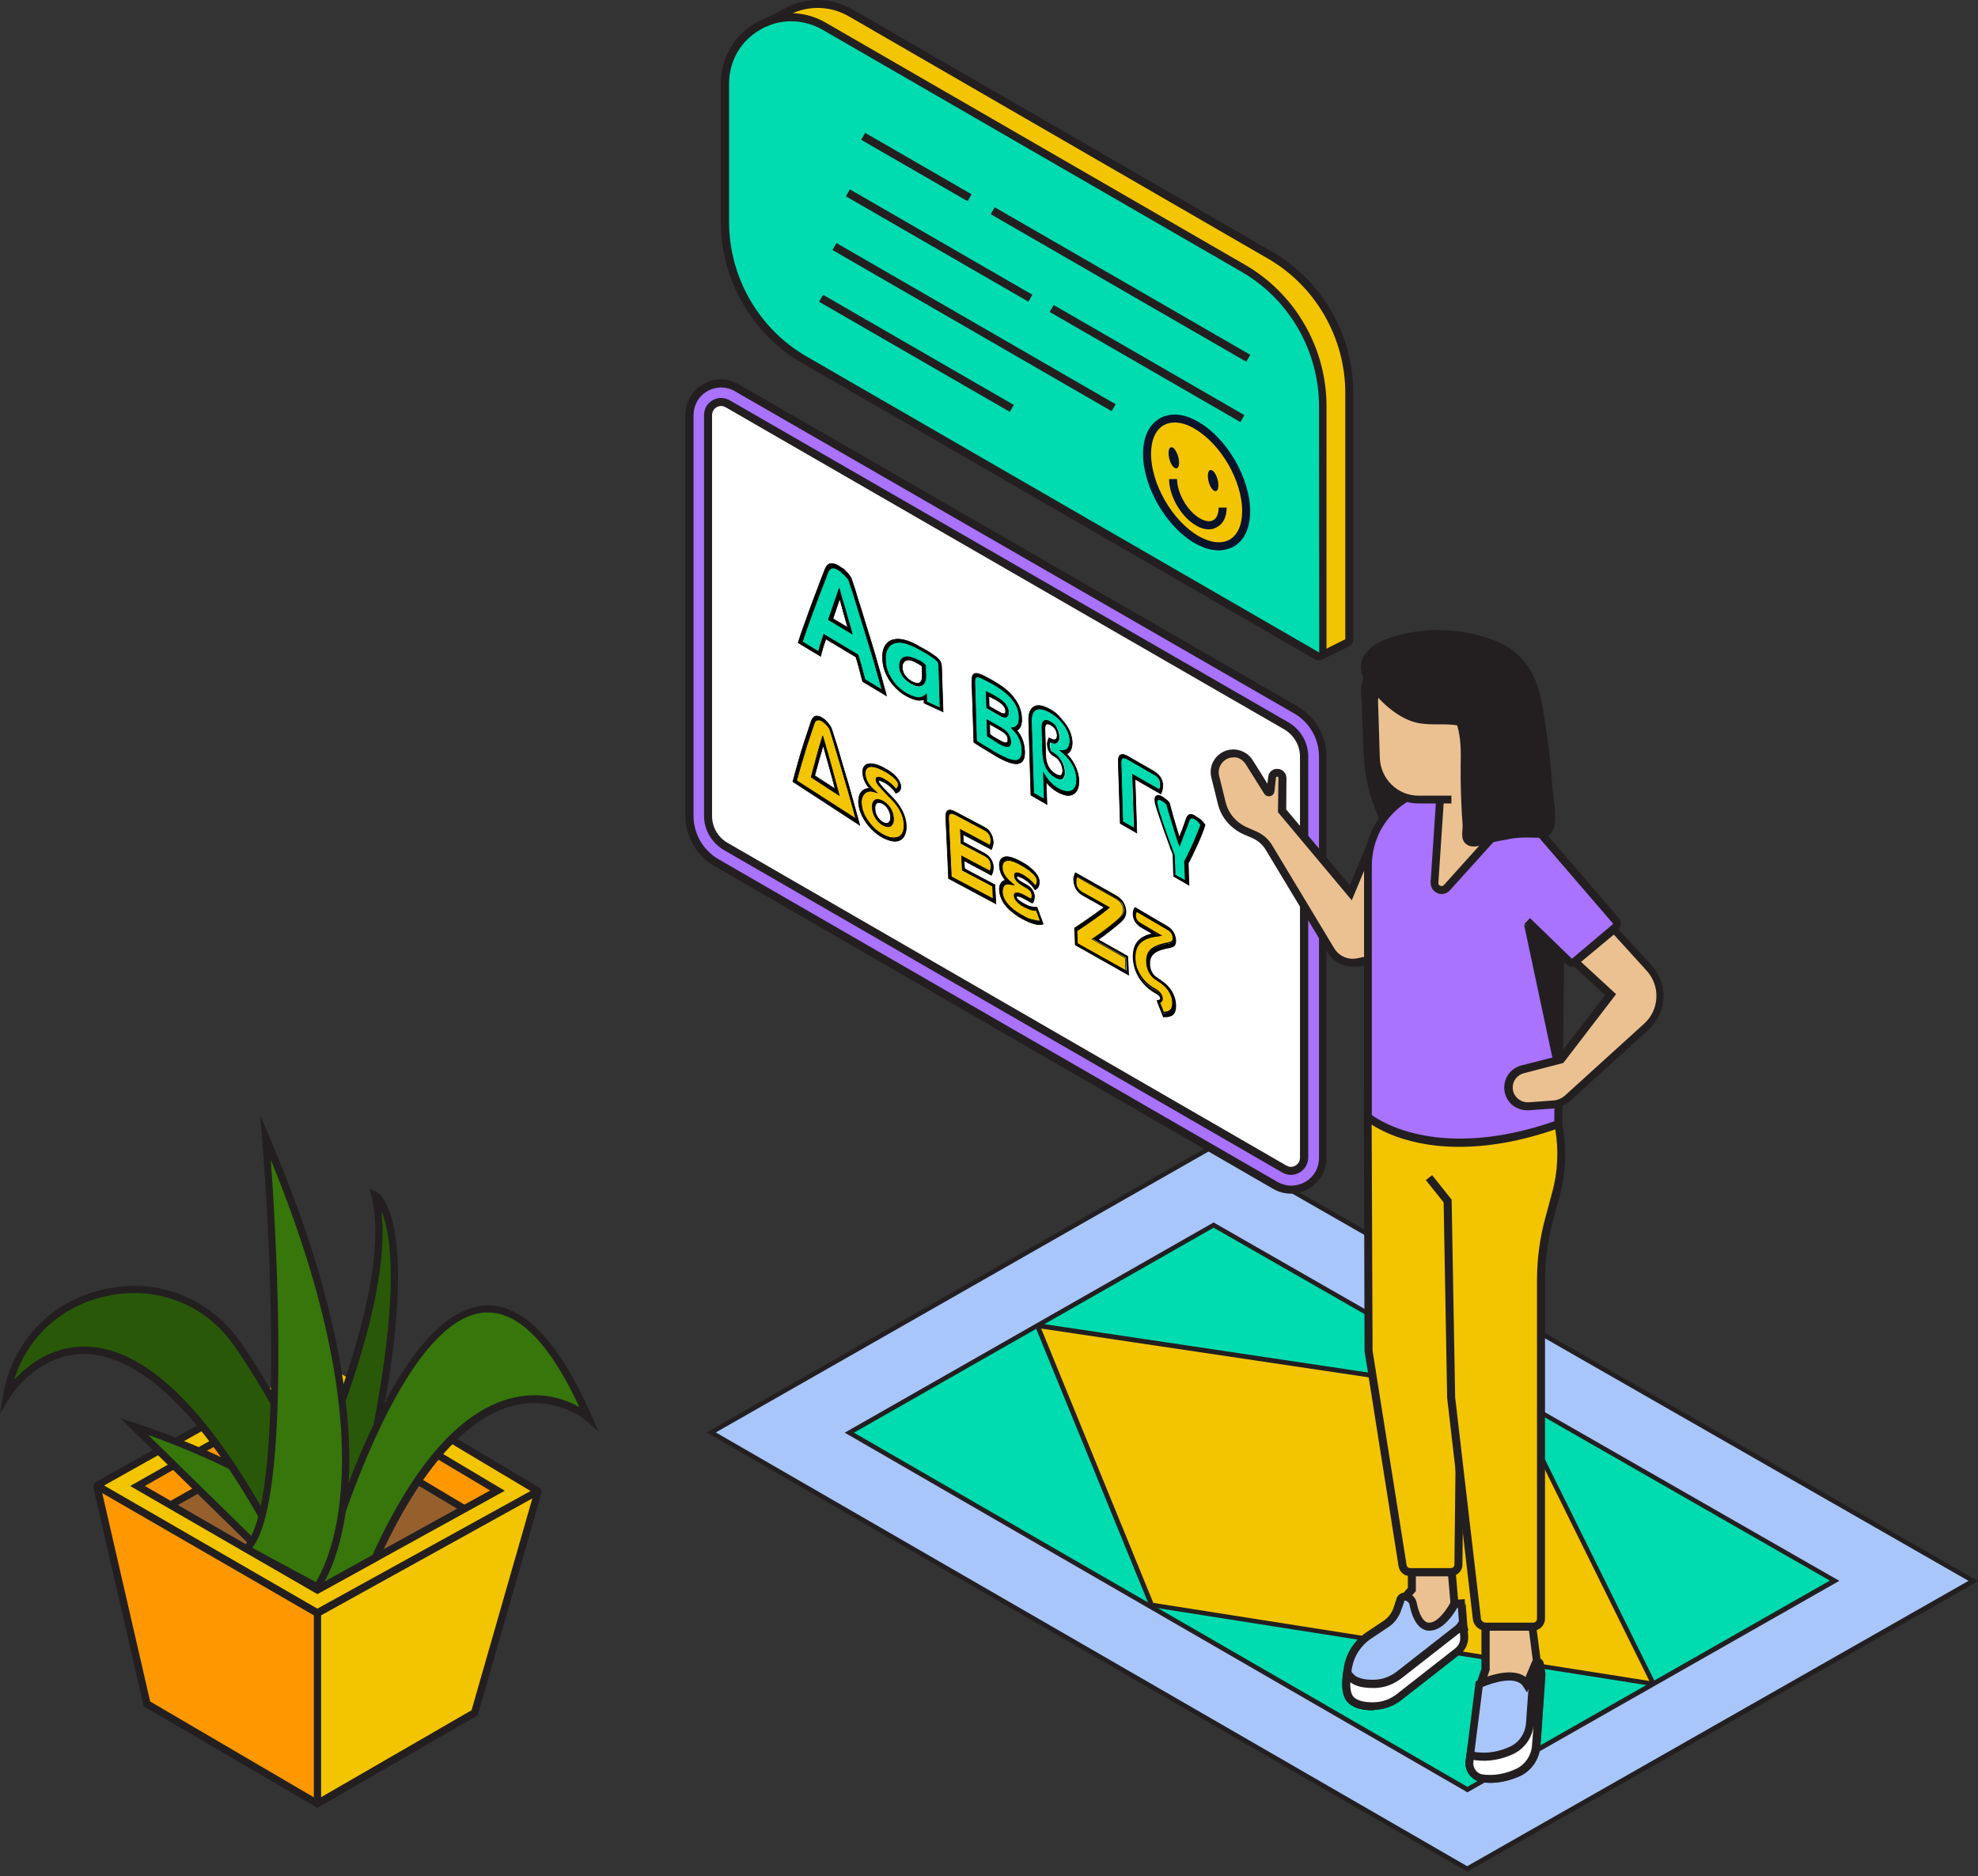 <?xml version="1.0" encoding="utf-8"?>
<!-- Generator: Adobe Illustrator 26.4.1, SVG Export Plug-In . SVG Version: 6.00 Build 0)  -->
<svg version="1.1" id="Layer_1" xmlns="http://www.w3.org/2000/svg" xmlns:xlink="http://www.w3.org/1999/xlink" x="0px" y="0px"
	 viewBox="0 0 790.3 749.6" style="enable-background:new 0 0 790.3 749.6;" xml:space="preserve">
<rect x="0" y="0" width="790.3" height="749.6" fill="#333333" stroke="none"/>
<style type="text/css">
	.st0{opacity:0.36;}
	.st1{opacity:0.18;}
	.st2{fill:none;stroke:#000000;stroke-miterlimit:10;}
	.st3{fill:#FFFFFF;stroke:#000000;stroke-width:2;stroke-linecap:round;stroke-linejoin:round;stroke-miterlimit:10;}
	.st4{fill:#BA97FF;stroke:#000000;stroke-width:1.964;stroke-linecap:round;stroke-linejoin:round;stroke-miterlimit:10;}
	.st5{fill:#FFFFFF;stroke:#000000;stroke-width:1.964;stroke-linecap:round;stroke-linejoin:round;stroke-miterlimit:10;}
	.st6{fill:#FFFFFF;stroke:#000000;stroke-width:2.306;stroke-linecap:round;stroke-linejoin:round;stroke-miterlimit:10;}
	.st7{display:none;}
	.st8{display:inline;}
	.st9{display:inline;clip-path:url(#SVGID_00000172399684290719599950000001412009508165585798_);}
	.st10{fill:#45B0B0;}
	.st11{fill:#53727C;}
	.st12{fill:#FFC2B6;}
	.st13{fill:#FF9B4C;}
	.st14{fill:none;stroke:#FFFFFF;stroke-width:0.808;stroke-miterlimit:10;}
	.st15{fill:#FFFFFF;}
	.st16{fill:none;stroke:#7AA1B5;stroke-width:0.808;stroke-miterlimit:10;}
	.st17{fill:#000D29;}
	.st18{fill:#F79F8B;}
	.st19{fill:none;stroke:#F79F8B;stroke-width:0.808;stroke-miterlimit:10;}
	.st20{clip-path:url(#SVGID_00000134219808665096956650000009872032192929590199_);fill:#FFFFFF;}
	.st21{clip-path:url(#SVGID_00000134219808665096956650000009872032192929590199_);fill:#1A1A1A;}
	.st22{clip-path:url(#SVGID_00000084499343975633242560000018004765148599462580_);fill:#FFFFFF;}
	.st23{clip-path:url(#SVGID_00000084499343975633242560000018004765148599462580_);fill:#1A1A1A;}
	.st24{fill:#2E2E2E;}
	.st25{fill:none;stroke:#53727C;stroke-width:0.808;stroke-miterlimit:10;}
	.st26{fill:#A972FF;stroke:#000000;stroke-width:1.321;stroke-miterlimit:10;}
	.st27{fill:#FFFFFF;stroke:#000000;stroke-width:1.995;stroke-miterlimit:10;}
	.st28{fill:#00DCAF;stroke:#000000;stroke-width:1.308;stroke-miterlimit:10;}
	.st29{stroke:#000000;stroke-width:0.399;stroke-miterlimit:10;}
	.st30{fill:#A972FF;stroke:#000000;stroke-width:1.5;stroke-miterlimit:10;}
	.st31{fill:#FFFFFF;stroke:#000000;stroke-width:1.5;stroke-miterlimit:10;}
	.st32{opacity:0.53;fill:#759BF0;}
	.st33{fill:#F3C500;stroke:#000000;stroke-width:1.5;stroke-miterlimit:10;}
	.st34{fill:none;stroke:#000000;stroke-width:1.09;stroke-miterlimit:10;}
	.st35{fill:none;stroke:#000000;stroke-width:1.09;stroke-linecap:round;stroke-miterlimit:10;}
	.st36{fill:#FF5722;stroke:#000000;stroke-width:1.09;stroke-miterlimit:10;}
	.st37{fill:none;stroke:#000000;stroke-width:0.727;stroke-linecap:round;stroke-miterlimit:10;}
	.st38{fill:#00DCAF;stroke:#000000;stroke-width:1.5;stroke-miterlimit:10;}
	.st39{fill:#A972FF;stroke:#190E3F;stroke-width:2.065;stroke-miterlimit:10;}
	.st40{fill:#00DCAF;stroke:#190E3F;stroke-width:2.065;stroke-miterlimit:10;}
	.st41{fill:none;stroke:#190E3F;stroke-width:2.065;stroke-linecap:round;stroke-miterlimit:10;}
	.st42{opacity:0.64;fill:url(#);}
	.st43{fill:none;stroke:#000000;stroke-width:1.5;stroke-linecap:round;stroke-linejoin:round;stroke-miterlimit:10;}
	.st44{fill:#F5D133;}
	.st45{fill:#A972FF;}
	.st46{fill:#0B132B;}
	.st47{fill:#00DCAF;}
	.st48{fill:#FFFFFF;stroke:#190E3F;stroke-width:2;stroke-miterlimit:10;}
	.st49{fill:none;stroke:#000000;stroke-width:0.754;stroke-miterlimit:10;}
	.st50{fill:none;stroke:#000000;stroke-width:0.75;stroke-miterlimit:10;}
	
		.st51{clip-path:url(#SVGID_00000016066396103088985600000009007857290065434259_);fill:#00DCAF;stroke:#1A171B;stroke-width:1.104;stroke-miterlimit:10;}
	.st52{clip-path:url(#SVGID_00000016066396103088985600000009007857290065434259_);}
	.st53{fill:#FF5722;stroke:#1A171B;stroke-width:0.751;stroke-miterlimit:10;}
	.st54{fill:#FFD020;stroke:#1A171B;stroke-width:0.751;stroke-miterlimit:10;}
	.st55{fill:#FF5722;stroke:#1A171B;stroke-width:0.832;stroke-miterlimit:10;}
	.st56{fill:#FFD020;stroke:#1A171B;stroke-width:0.832;stroke-miterlimit:10;}
	
		.st57{clip-path:url(#SVGID_00000016066396103088985600000009007857290065434259_);fill:#FF5722;stroke:#1A171B;stroke-width:1.104;stroke-miterlimit:10;}
	.st58{fill:#FFD020;stroke:#1A171B;stroke-width:0.938;stroke-miterlimit:10;}
	.st59{fill:#FFFFFF;stroke:#1A171B;stroke-width:0.938;stroke-linecap:round;stroke-linejoin:round;stroke-miterlimit:10;}
	
		.st60{clip-path:url(#SVGID_00000016066396103088985600000009007857290065434259_);fill:#79ABF2;stroke:#000000;stroke-width:1.159;stroke-miterlimit:10;}
	.st61{fill:#0B0307;}
	.st62{fill:#F2B09C;}
	.st63{fill:#F9F7F5;}
	.st64{fill:#FDF5F1;}
	.st65{fill:#FFD89A;}
	.st66{fill:#F3C500;}
	.st67{fill:#33ACFB;}
	.st68{fill:#FF5722;}
	.st69{fill:#FFAEF2;}
	.st70{fill:#FFD020;}
	.st71{fill:none;stroke:#000000;stroke-width:0.75;stroke-linecap:round;stroke-linejoin:round;stroke-miterlimit:10;}
	.st72{fill:#A9C6FB;}
	.st73{fill:#231F20;}
	.st74{fill:#EBC192;}
	.st75{fill:#FF9800;}
	.st76{fill:#96602D;}
	.st77{fill:#36760A;}
	.st78{fill:#295908;}
	.st79{enable-background:new    ;}
	.st80{clip-path:url(#SVGID_00000059998453860324844050000008908454617386372997_);}
	.st81{stroke:#000000;stroke-width:0.47;stroke-miterlimit:10;}
	.st82{fill:#00DCAF;stroke:#000000;stroke-width:0.47;stroke-miterlimit:10;}
	.st83{clip-path:url(#SVGID_00000132088307793652608660000013221870386344432005_);}
	.st84{fill:#F3C500;stroke:#000000;stroke-width:0.47;stroke-miterlimit:10;}
	.st85{fill:url(#);}
	.st86{opacity:0.5;}
	.st87{fill:#759BF0;}
	.st88{fill:#FFF8E9;}
	.st89{opacity:0.3;}
	.st90{fill:#CBDDFD;}
	.st91{fill:#D9D3AA;}
	.st92{fill:#E8E5CC;}
	.st93{fill:#FAE899;}
	.st94{clip-path:url(#SVGID_00000116930751792306891780000016452507158820415110_);}
	.st95{fill:#FE5E31;}
	.st96{fill:#FE9E83;}
	.st97{fill:#FE7E5A;}
	.st98{fill:#A972FF;stroke:#000000;stroke-width:1.551;stroke-miterlimit:10;}
	.st99{fill:#FFFFFF;stroke:#000000;stroke-width:2.343;stroke-miterlimit:10;}
	.st100{fill:#00DCAF;stroke:#000000;stroke-width:1.537;stroke-miterlimit:10;}
	.st101{stroke:#000000;stroke-width:0.469;stroke-miterlimit:10;}
	.st102{fill:#A972FF;stroke:#000000;stroke-width:0.74;stroke-miterlimit:10;}
	.st103{fill:#FFFFFF;stroke:#000000;stroke-width:1.117;stroke-miterlimit:10;}
	.st104{fill:#00DCAF;stroke:#000000;stroke-width:0.733;stroke-miterlimit:10;}
	.st105{fill:#A972FF;stroke:#000000;stroke-width:1.508;stroke-linecap:round;stroke-linejoin:round;stroke-miterlimit:10;}
	.st106{fill:none;stroke:#000000;stroke-width:3.015;stroke-linecap:round;stroke-linejoin:round;stroke-miterlimit:10;}
	.st107{fill:#00DCAF;stroke:#1A171B;stroke-width:2.097;stroke-miterlimit:10;}
	.st108{fill:#FF5722;stroke:#1A171B;stroke-width:1.427;stroke-miterlimit:10;}
	.st109{fill:#FFD020;stroke:#1A171B;stroke-width:1.427;stroke-miterlimit:10;}
	.st110{fill:#FF5722;stroke:#1A171B;stroke-width:1.581;stroke-miterlimit:10;}
	.st111{fill:#FFD020;stroke:#1A171B;stroke-width:1.581;stroke-miterlimit:10;}
	.st112{fill:#FF5722;stroke:#1A171B;stroke-width:2.097;stroke-miterlimit:10;}
	.st113{fill:#FFD020;stroke:#1A171B;stroke-width:1.782;stroke-miterlimit:10;}
	.st114{fill:#FFFFFF;stroke:#1A171B;stroke-width:1.782;stroke-linecap:round;stroke-linejoin:round;stroke-miterlimit:10;}
	.st115{fill:#79ABF2;stroke:#000000;stroke-width:2.202;stroke-miterlimit:10;}
	.st116{fill:none;stroke:#000000;stroke-width:1.425;stroke-linecap:round;stroke-linejoin:round;stroke-miterlimit:10;}
	.st117{clip-path:url(#SVGID_00000022522052745712267340000006222962791394559116_);}
	.st118{fill:#FFFFFF;stroke:#000000;stroke-width:1.823;stroke-linecap:round;stroke-linejoin:round;stroke-miterlimit:10;}
	.st119{fill:#FFFFFF;stroke:#20083A;stroke-width:3;stroke-miterlimit:10;}
	.st120{fill:#79ABF2;stroke:#000000;stroke-width:2;stroke-miterlimit:10;}
	.st121{fill:#FFFFFF;stroke:#20083A;stroke-width:2;stroke-miterlimit:10;}
	.st122{fill:#FFFFFF;stroke:#20083A;stroke-width:2.317;stroke-miterlimit:10;}
	.st123{opacity:0.69;fill:#20083A;}
	.st124{fill:#14B51C;stroke:#190E3F;stroke-width:2;stroke-miterlimit:10;}
	.st125{fill:#F5E7D4;}
	.st126{fill:none;stroke:#190E3F;stroke-width:2;stroke-miterlimit:10;}
	.st127{fill:none;stroke:#190E3F;stroke-width:1.883;stroke-miterlimit:10;}
	.st128{fill:#F23BDC;}
	.st129{fill:#14B51C;stroke:#190E3F;stroke-width:1.667;stroke-miterlimit:10;}
	.st130{fill:#FFFFFF;stroke:#190E3F;stroke-width:1.667;stroke-miterlimit:10;}
	.st131{fill:#FAC840;stroke:#190E3F;stroke-width:1.693;stroke-miterlimit:10;}
	.st132{fill:#190E3F;stroke:#190E3F;stroke-width:1.693;stroke-miterlimit:10;}
	.st133{fill:none;stroke:#190E3F;stroke-width:1.693;stroke-linecap:round;stroke-miterlimit:10;}
	.st134{fill:#C44EC1;stroke:#190E3F;stroke-width:1.693;stroke-linecap:round;stroke-miterlimit:10;}
	.st135{fill:#ED6100;stroke:#190E3F;stroke-width:1.824;stroke-linecap:round;stroke-miterlimit:10;}
	.st136{fill:#F5E7D4;stroke:#190E3F;stroke-width:2.25;stroke-miterlimit:10;}
	.st137{fill:none;stroke:#190E3F;stroke-width:1.765;stroke-linecap:round;stroke-miterlimit:10;}
	.st138{fill:#190E3F;}
	.st139{fill:#FFFFFF;stroke:#190E3F;stroke-width:1.975;stroke-miterlimit:10;}
	.st140{fill:none;stroke:#5526D6;stroke-width:2.006;stroke-linecap:round;stroke-miterlimit:10;}
	.st141{fill:#DF5EE3;}
	.st142{fill:none;stroke:#190E3F;stroke-width:1.804;stroke-miterlimit:10;}
	.st143{fill:#FAC840;stroke:#190E3F;stroke-width:1.804;stroke-miterlimit:10;}
	.st144{fill:#14B51C;stroke:#190E3F;stroke-width:1.804;stroke-miterlimit:10;}
	.st145{fill:#5526D6;stroke:#190E3F;stroke-width:1.804;stroke-miterlimit:10;}
	.st146{fill:none;stroke:#190E3F;stroke-width:1.804;stroke-linecap:round;stroke-miterlimit:10;}
	.st147{fill:#F5E7D4;stroke:#190E3F;stroke-width:1.804;stroke-miterlimit:10;}
	.st148{fill:#190E3F;stroke:#190E3F;stroke-width:1.804;stroke-miterlimit:10;}
	.st149{opacity:0.82;fill:url(#);}
	.st150{clip-path:url(#SVGID_00000010270881528046593000000002525899417005811873_);fill:#034EA2;}
	.st151{clip-path:url(#SVGID_00000010270881528046593000000002525899417005811873_);fill:#F6EC3D;}
	.st152{clip-path:url(#SVGID_00000062180818776633496920000013768204075496717482_);fill:#034EA2;}
	.st153{clip-path:url(#SVGID_00000062180818776633496920000013768204075496717482_);fill:#F6EC3D;}
	.st154{clip-path:url(#SVGID_00000062180818776633496920000013768204075496717482_);}
	.st155{fill:#034EA2;}
	.st156{fill:#00DCAF;stroke:#232323;stroke-width:2;stroke-miterlimit:10;}
	.st157{fill:#00DCAF;stroke:#190E3F;stroke-width:1.75;stroke-miterlimit:10;}
	.st158{fill:none;stroke:#190E3F;stroke-width:1.75;stroke-miterlimit:10;}
	.st159{fill:#FFFFFF;stroke:#190E3F;stroke-width:1.75;stroke-miterlimit:10;}
	.st160{fill:none;stroke:#190E3F;stroke-width:1.648;stroke-miterlimit:10;}
	.st161{clip-path:url(#SVGID_00000164481111235752454970000009208884439339041157_);fill:#034EA2;}
	.st162{clip-path:url(#SVGID_00000164481111235752454970000009208884439339041157_);fill:#F6EC3D;}
	.st163{fill:#FFFFFF;stroke:#000000;stroke-width:1.68;stroke-linecap:round;stroke-linejoin:round;stroke-miterlimit:10;}
	.st164{fill:#FFFFFF;stroke:#000000;stroke-width:2.156;stroke-linecap:round;stroke-linejoin:round;stroke-miterlimit:10;}
	.st165{fill:#F5D133;stroke:#000000;stroke-width:1.854;stroke-miterlimit:10;}
	.st166{fill:#A972FF;stroke:#000000;stroke-width:1.909;stroke-linecap:round;stroke-linejoin:round;stroke-miterlimit:10;}
	.st167{fill:#FFFFFF;stroke:#000000;stroke-width:2.22;stroke-linecap:round;stroke-linejoin:round;stroke-miterlimit:10;}
	.st168{fill:#FFFFFF;stroke:#20083A;stroke-width:2.824;stroke-miterlimit:10;}
	.st169{fill:#79ABF2;stroke:#000000;stroke-width:1.967;stroke-miterlimit:10;}
	.st170{fill:#FFFFFF;stroke:#20083A;stroke-width:2.181;stroke-miterlimit:10;}
	.st171{fill:#F5D133;stroke:#000000;stroke-width:1.956;stroke-miterlimit:10;}
	.st172{fill:#F5D133;stroke:#000000;stroke-width:1.956;stroke-linecap:round;stroke-linejoin:round;stroke-miterlimit:10;}
	.st173{opacity:0.41;fill:url(#);}
	.st174{fill:#FFFFFF;stroke:#000000;stroke-width:1.677;stroke-linecap:round;stroke-linejoin:round;stroke-miterlimit:10;}
	.st175{clip-path:url(#SVGID_00000001649375364625966180000016935966142315890322_);}
	.st176{fill:#00DCAF;stroke:#000000;stroke-width:2;stroke-miterlimit:10;}
	.st177{fill:none;stroke:#1C1C1B;stroke-width:1.874;stroke-miterlimit:10;}
	.st178{fill:#A972FF;stroke:#000000;stroke-width:2;stroke-linecap:round;stroke-linejoin:round;stroke-miterlimit:10;}
	.st179{fill:#00DCAF;stroke:#1A171B;stroke-width:2.234;stroke-miterlimit:10;}
	.st180{fill:#FF5722;stroke:#1A171B;stroke-width:2.234;stroke-miterlimit:10;}
	.st181{clip-path:url(#SVGID_00000111887895193020312320000017197460048349163916_);}
	.st182{fill:#EAEAEA;}
	.st183{clip-path:url(#SVGID_00000176033509168340251250000012089698399098295481_);fill:#034EA2;}
	.st184{clip-path:url(#SVGID_00000176033509168340251250000012089698399098295481_);fill:#F6EC3D;}
	.st185{fill:#A972FF;stroke:#000000;stroke-width:1.7;stroke-linecap:round;stroke-linejoin:round;stroke-miterlimit:10;}
	.st186{fill:#FFFFFF;stroke:#1A171B;stroke-width:1.7;stroke-linecap:round;stroke-linejoin:round;stroke-miterlimit:10;}
	.st187{fill:#FFFFFF;stroke:#000000;stroke-width:1.859;stroke-linecap:round;stroke-linejoin:round;stroke-miterlimit:10;}
	.st188{fill:#FFFFFF;stroke:#000000;stroke-width:1.782;stroke-linecap:round;stroke-linejoin:round;stroke-miterlimit:10;}
	.st189{fill:#BA97FF;stroke:#000000;stroke-width:1.726;stroke-linecap:round;stroke-linejoin:round;stroke-miterlimit:10;}
	.st190{fill:#FFFFFF;stroke:#000000;stroke-width:1.726;stroke-linecap:round;stroke-linejoin:round;stroke-miterlimit:10;}
	.st191{fill:#FFFFFF;stroke:#000000;stroke-width:2.457;stroke-miterlimit:10;}
	.st192{fill:#FFFFFF;stroke:#000000;stroke-width:1.781;stroke-linecap:round;stroke-linejoin:round;stroke-miterlimit:10;}
	.st193{fill:#FFFFFF;stroke:#000000;stroke-width:2.296;stroke-linecap:round;stroke-linejoin:round;stroke-miterlimit:10;}
	.st194{clip-path:url(#SVGID_00000031903105410429440600000013100406035501140868_);fill:#034EA2;}
	.st195{clip-path:url(#SVGID_00000031903105410429440600000013100406035501140868_);fill:#F6EC3D;}
	.st196{fill:#FFFFFF;stroke:#000000;stroke-width:1.7;stroke-linecap:round;stroke-linejoin:round;stroke-miterlimit:10;}
	.st197{fill:#FFFFFF;stroke:#000000;stroke-width:1.215;stroke-linecap:round;stroke-linejoin:round;stroke-miterlimit:10;}
	.st198{fill:none;stroke:#000000;stroke-width:0.981;stroke-miterlimit:10;}
	.st199{fill:#FFFFFF;stroke:#000000;stroke-width:0.75;stroke-linecap:round;stroke-linejoin:round;stroke-miterlimit:10;}
	.st200{fill:#FFFFFF;stroke:#190E3F;stroke-width:2.547;stroke-miterlimit:10;}
	.st201{fill:none;stroke:#A972FF;stroke-width:5;stroke-linecap:round;stroke-miterlimit:10;}
	.st202{fill:none;stroke:#190E3F;stroke-width:1.876;stroke-miterlimit:10;}
	.st203{fill:#FAC840;stroke:#190E3F;stroke-width:1.876;stroke-miterlimit:10;}
	.st204{fill:#FF5722;stroke:#190E3F;stroke-width:1.808;stroke-miterlimit:10;}
	.st205{fill:none;stroke:#190E3F;stroke-width:1.876;stroke-linecap:round;stroke-miterlimit:10;}
	.st206{fill:#F5E7D4;stroke:#190E3F;stroke-width:1.876;stroke-miterlimit:10;}
	.st207{fill:#190E3F;stroke:#190E3F;stroke-width:1.876;stroke-miterlimit:10;}
	.st208{clip-path:url(#SVGID_00000126316858262654803350000014823172389709438137_);}
	.st209{stroke:#000000;stroke-width:0.25;stroke-miterlimit:10;}
	.st210{fill:#00DCAF;stroke:#000000;stroke-width:0.523;stroke-miterlimit:10;}
	.st211{clip-path:url(#SVGID_00000071520246183327180520000007340747187040624531_);}
	.st212{fill:#F3C500;stroke:#000000;stroke-width:0.25;stroke-miterlimit:10;}
	.st213{fill:#F3C500;stroke:#000000;stroke-width:0.523;stroke-miterlimit:10;}
	.st214{clip-path:url(#SVGID_00000026133581139626993680000017331002753199885495_);fill:#034EA2;}
	.st215{clip-path:url(#SVGID_00000026133581139626993680000017331002753199885495_);fill:#F6EC3D;}
	.st216{fill:#FFFFFF;stroke:#000000;stroke-width:1.497;stroke-linecap:round;stroke-linejoin:round;stroke-miterlimit:10;}
	.st217{clip-path:url(#SVGID_00000047061158214555574440000016959211537624352640_);fill:#034EA2;}
	.st218{clip-path:url(#SVGID_00000047061158214555574440000016959211537624352640_);fill:#F6EC3D;}
	.st219{fill:#FFFFFF;stroke:#000000;stroke-width:1.437;stroke-linecap:round;stroke-linejoin:round;stroke-miterlimit:10;}
	.st220{fill:#FFFFFF;stroke:#000000;stroke-width:1.971;stroke-linecap:round;stroke-linejoin:round;stroke-miterlimit:10;}
	.st221{fill:none;stroke:#0B0307;stroke-width:2.506;stroke-linecap:round;stroke-linejoin:round;stroke-miterlimit:10;}
	.st222{fill:#00DCAF;stroke:#1A171B;stroke-width:1.759;stroke-miterlimit:10;}
	.st223{fill:#D3542B;}
	.st224{fill:#331510;}
	.st225{fill:#C45537;stroke:#000000;stroke-width:1.79;stroke-miterlimit:10;}
	.st226{fill:none;stroke:#331510;stroke-width:1.79;stroke-linecap:round;stroke-linejoin:round;stroke-miterlimit:10;}
	.st227{fill:none;stroke:#331510;stroke-width:2.685;stroke-linecap:round;stroke-linejoin:round;stroke-miterlimit:10;}
	.st228{fill:#C45537;}
	.st229{fill:#79ABF2;stroke:#000000;stroke-width:2.099;stroke-miterlimit:10;}
	.st230{fill:#A972FF;stroke:#000000;stroke-width:0.768;stroke-miterlimit:10;}
	.st231{fill:#FFFFFF;stroke:#000000;stroke-width:2.059;stroke-linecap:round;stroke-linejoin:round;stroke-miterlimit:10;}
	.st232{fill:#A972FF;stroke:#000000;stroke-width:1.438;stroke-linecap:round;stroke-linejoin:round;stroke-miterlimit:10;}
	.st233{fill:#A972FF;stroke:#000000;stroke-width:0.719;stroke-linecap:round;stroke-linejoin:round;stroke-miterlimit:10;}
	.st234{fill:#FF5722;stroke:#1A171B;stroke-width:0.857;stroke-miterlimit:10;}
	.st235{fill:#FFD020;stroke:#1A171B;stroke-width:1.603;stroke-miterlimit:10;}
	.st236{fill:#BA97FF;stroke:#000000;stroke-width:1.871;stroke-linecap:round;stroke-linejoin:round;stroke-miterlimit:10;}
	.st237{fill:#FFFFFF;stroke:#000000;stroke-width:1.871;stroke-linecap:round;stroke-linejoin:round;stroke-miterlimit:10;}
	.st238{clip-path:url(#SVGID_00000090262526342083765170000015628087613798961810_);fill:#034EA2;}
	.st239{clip-path:url(#SVGID_00000090262526342083765170000015628087613798961810_);fill:#F6EC3D;}
	.st240{fill:#FFFFFF;stroke:#000000;stroke-width:1.813;stroke-linecap:round;stroke-linejoin:round;stroke-miterlimit:10;}
	.st241{fill:#FFFFFF;stroke:#000000;stroke-width:2;stroke-miterlimit:10;}
	.st242{fill:none;stroke:#190E3F;stroke-width:1.495;stroke-miterlimit:10;}
	.st243{fill:#FAC840;stroke:#190E3F;stroke-width:1.495;stroke-miterlimit:10;}
	.st244{fill:none;stroke:#190E3F;stroke-width:1.495;stroke-linecap:round;stroke-miterlimit:10;}
	.st245{fill:#F5E7D4;stroke:#190E3F;stroke-width:1.495;stroke-miterlimit:10;}
	.st246{fill:#190E3F;stroke:#190E3F;stroke-width:1.495;stroke-miterlimit:10;}
	.st247{fill:#A972FF;stroke:#000000;stroke-width:2;stroke-miterlimit:10;}
	.st248{fill:none;stroke:#190E3F;stroke-width:1.014;stroke-miterlimit:10;}
	.st249{fill:none;stroke:#190E3F;stroke-width:0.997;stroke-miterlimit:10;}
	.st250{fill:none;stroke:#190E3F;stroke-width:0.982;stroke-miterlimit:10;}
	.st251{opacity:0.64;}
	
		.st252{clip-path:url(#SVGID_00000001646557474178328340000003679401038916421250_);fill:#00DCAF;stroke:#1A171B;stroke-width:2;stroke-miterlimit:10;}
	.st253{opacity:0.54;clip-path:url(#SVGID_00000001646557474178328340000003679401038916421250_);}
	
		.st254{clip-path:url(#SVGID_00000152956796515468122920000002640141974169500070_);fill:none;stroke:#FFFFFF;stroke-width:2;stroke-miterlimit:10;}
	
		.st255{clip-path:url(#SVGID_00000119111823826708324990000014348625524238464922_);fill:none;stroke:#FFFFFF;stroke-width:2;stroke-miterlimit:10;}
	
		.st256{clip-path:url(#SVGID_00000005970589578455284850000008053641840396137616_);fill:none;stroke:#190E3F;stroke-width:1.014;stroke-linecap:round;stroke-miterlimit:10;}
	.st257{clip-path:url(#SVGID_00000005970589578455284850000008053641840396137616_);fill:#F3C500;}
	
		.st258{clip-path:url(#SVGID_00000005970589578455284850000008053641840396137616_);fill:none;stroke:#190E3F;stroke-width:0.982;stroke-linecap:round;stroke-miterlimit:10;}
	.st259{clip-path:url(#SVGID_00000064312559530690239330000016713305430296467860_);}
	.st260{fill:#131214;}
	.st261{fill:none;stroke:#190E3F;stroke-width:1.056;stroke-miterlimit:10;}
	.st262{fill:none;stroke:#190E3F;stroke-width:1.199;stroke-linecap:round;stroke-miterlimit:10;}
	.st263{fill:none;stroke:#190E3F;stroke-width:1.056;stroke-linecap:round;stroke-miterlimit:10;}
	.st264{fill:#FFFFFF;stroke:#1A171B;stroke-width:1.5;stroke-miterlimit:10;}
	.st265{opacity:0.45;fill:url(#);}
	.st266{fill:#00DCAF;stroke:#1A171B;stroke-width:1.749;stroke-miterlimit:10;}
	.st267{fill:#FF5722;stroke:#1A171B;stroke-width:0.76;stroke-miterlimit:10;}
	.st268{fill:#FFD020;stroke:#1A171B;stroke-width:1.421;stroke-miterlimit:10;}
	.st269{fill:#F2B09C;stroke:#000000;stroke-linecap:round;stroke-linejoin:round;stroke-miterlimit:10;}
	.st270{fill:#00DCAF;stroke:#1A171B;stroke-width:1.609;stroke-miterlimit:10;}
	.st271{fill:#FFD020;stroke:#1A171B;stroke-miterlimit:10;}
	.st272{fill:#FFFFFF;stroke:#1A171B;stroke-linecap:round;stroke-linejoin:round;stroke-miterlimit:10;}
	.st273{clip-path:url(#SVGID_00000080909456183708231090000008038993826811560116_);fill:#F5E7D4;}
	
		.st274{clip-path:url(#SVGID_00000080909456183708231090000008038993826811560116_);fill:none;stroke:#190E3F;stroke-miterlimit:10;}
	
		.st275{clip-path:url(#SVGID_00000080909456183708231090000008038993826811560116_);fill:#FFFFFF;stroke:#190F3F;stroke-miterlimit:10;}
	
		.st276{clip-path:url(#SVGID_00000080909456183708231090000008038993826811560116_);fill:none;stroke:#190E3F;stroke-width:0.25;stroke-miterlimit:10;}
	.st277{opacity:0.58;clip-path:url(#SVGID_00000080909456183708231090000008038993826811560116_);}
	.st278{clip-path:url(#SVGID_00000021120684744707507550000000184267601349030808_);fill:#A972FF;}
	.st279{clip-path:url(#SVGID_00000073706899880832942280000004346360716271888264_);fill:#A972FF;}
	.st280{clip-path:url(#SVGID_00000093889382961326775830000018106516702587540927_);fill:#A972FF;}
	.st281{clip-path:url(#SVGID_00000014595109424670962030000005638562588521453441_);fill:#A972FF;}
	.st282{clip-path:url(#SVGID_00000096021326101918770600000013231337727225312165_);fill:#A972FF;}
	.st283{clip-path:url(#SVGID_00000043432578195941648930000000259241174169652156_);fill:#A972FF;}
	.st284{clip-path:url(#SVGID_00000153684022731606546210000013909554497918551970_);fill:#A972FF;}
	.st285{clip-path:url(#SVGID_00000080909456183708231090000008038993826811560116_);fill:#00DCAF;}
	.st286{clip-path:url(#SVGID_00000080909456183708231090000008038993826811560116_);fill:#F2B09C;}
	
		.st287{clip-path:url(#SVGID_00000080909456183708231090000008038993826811560116_);fill:none;stroke:#000000;stroke-width:1.6;stroke-linecap:round;stroke-miterlimit:10;}
	
		.st288{clip-path:url(#SVGID_00000080909456183708231090000008038993826811560116_);fill:none;stroke:#190E3F;stroke-width:1.121;stroke-linecap:round;stroke-miterlimit:10;}
	
		.st289{clip-path:url(#SVGID_00000080909456183708231090000008038993826811560116_);fill:#F2B09C;stroke:#000000;stroke-linecap:round;stroke-linejoin:round;stroke-miterlimit:10;}
	.st290{clip-path:url(#SVGID_00000080909456183708231090000008038993826811560116_);}
	.st291{clip-path:url(#SVGID_00000080909456183708231090000008038993826811560116_);fill:#FFFFFF;}
	
		.st292{clip-path:url(#SVGID_00000080909456183708231090000008038993826811560116_);fill:none;stroke:#190E3F;stroke-width:0.881;stroke-miterlimit:10;}
	
		.st293{clip-path:url(#SVGID_00000080909456183708231090000008038993826811560116_);fill:none;stroke:#190E3F;stroke-linecap:round;stroke-miterlimit:10;}
	.st294{clip-path:url(#SVGID_00000080909456183708231090000008038993826811560116_);fill:#190E3F;}
	
		.st295{clip-path:url(#SVGID_00000080909456183708231090000008038993826811560116_);fill:none;stroke:#190E3F;stroke-width:0.881;stroke-linecap:round;stroke-miterlimit:10;}
	.st296{clip-path:url(#SVGID_00000021832890836973094870000012367901667240289676_);fill:#FFFFFF;}
	.st297{fill:none;stroke:#190E3F;stroke-width:1.587;stroke-linecap:round;stroke-miterlimit:10;}
	.st298{fill:#79ABF2;stroke:#000000;stroke-miterlimit:10;}
	.st299{fill:#FFFFFF;stroke:#000000;stroke-width:1.4;stroke-miterlimit:10;}
	.st300{fill:#00DCAF;stroke:#190E3F;stroke-miterlimit:10;}
	.st301{fill:#FF5121;stroke:#000000;stroke-width:1.7;stroke-linecap:round;stroke-linejoin:round;stroke-miterlimit:10;}
	.st302{fill:#00DCAF;stroke:#000000;stroke-width:1.4;stroke-miterlimit:10;}
	.st303{fill:#79ABF2;}
	.st304{clip-path:url(#SVGID_00000042738459311422851940000008790899366196697271_);}
	
		.st305{clip-path:url(#SVGID_00000073001257809945389500000006300432053595531678_);fill:#79ABF2;stroke:#000000;stroke-width:2.099;stroke-miterlimit:10;}
	.st306{clip-path:url(#SVGID_00000073001257809945389500000006300432053595531678_);fill:#1FBF22;}
	
		.st307{clip-path:url(#SVGID_00000183241513730968637020000000955987711506883217_);fill:#FF5121;stroke:#000000;stroke-width:1.4;stroke-linecap:round;stroke-linejoin:round;stroke-miterlimit:10;}
	
		.st308{clip-path:url(#SVGID_00000183241513730968637020000000955987711506883217_);fill:none;stroke:#190E3F;stroke-width:1.597;stroke-miterlimit:10;}
	.st309{clip-path:url(#SVGID_00000183241513730968637020000000955987711506883217_);fill:#190E3F;}
	.st310{clip-path:url(#SVGID_00000083080862119931257670000017639220992315507630_);fill:#00DCAF;}
	
		.st311{clip-path:url(#SVGID_00000083080862119931257670000017639220992315507630_);fill:none;stroke:#190E3F;stroke-width:1.6;stroke-miterlimit:10;}
	.st312{clip-path:url(#SVGID_00000083080862119931257670000017639220992315507630_);fill:#FAC840;}
	
		.st313{clip-path:url(#SVGID_00000083080862119931257670000017639220992315507630_);fill:none;stroke:#190E3F;stroke-width:1.797;stroke-miterlimit:10;}
	.st314{clip-path:url(#SVGID_00000083080862119931257670000017639220992315507630_);fill:#DF5EE3;}
	
		.st315{clip-path:url(#SVGID_00000083080862119931257670000017639220992315507630_);fill:#FAC840;stroke:#190E3F;stroke-width:1.495;stroke-miterlimit:10;}
	
		.st316{clip-path:url(#SVGID_00000083080862119931257670000017639220992315507630_);fill:none;stroke:#190E3F;stroke-miterlimit:10;}
	.st317{clip-path:url(#SVGID_00000083080862119931257670000017639220992315507630_);fill:#A972FF;}
	.st318{clip-path:url(#SVGID_00000083080862119931257670000017639220992315507630_);fill:#F5E7D4;}
	.st319{clip-path:url(#SVGID_00000083080862119931257670000017639220992315507630_);fill:#190E3F;}
	.st320{opacity:0.82;clip-path:url(#SVGID_00000083080862119931257670000017639220992315507630_);}
	.st321{clip-path:url(#SVGID_00000078750135025237410840000014885032312988342150_);fill:url(#);}
	.st322{clip-path:url(#SVGID_00000127729547218119995240000003484996624966548132_);fill:url(#);}
	.st323{clip-path:url(#SVGID_00000083080862119931257670000017639220992315507630_);fill:#5526D6;}
	
		.st324{clip-path:url(#SVGID_00000083080862119931257670000017639220992315507630_);fill:#A972FF;stroke:#000000;stroke-width:0.75;stroke-miterlimit:10;}
	.st325{clip-path:url(#SVGID_00000112593433025870663890000010338021908572827030_);fill:url(#);}
	.st326{clip-path:url(#SVGID_00000048479186278811547640000011052547689734745256_);fill:url(#);}
	.st327{fill:#F3C500;stroke:#1A171B;stroke-width:1.347;stroke-miterlimit:10;}
	.st328{fill:none;stroke:#190E3F;stroke-width:0.25;stroke-linecap:round;stroke-miterlimit:10;}
	.st329{fill:#FBF9F5;}
	.st330{clip-path:url(#SVGID_00000120541142569741672770000006695554556472631998_);}
	.st331{fill:#F9F4EA;}
	.st332{fill:#F3F8FE;}
	.st333{fill:#79ABF2;stroke:#000000;stroke-width:1.7;stroke-miterlimit:10;}
	.st334{clip-path:url(#SVGID_00000159438282312684536200000015494327146406171316_);}
	.st335{fill:#1B1B21;}
	.st336{clip-path:url(#SVGID_00000098188656063024375570000003127529918779941275_);}
	.st337{clip-path:url(#SVGID_00000042727459207011190690000014334901978150944937_);}
	.st338{clip-path:url(#SVGID_00000027568043586796436090000018018214530990709909_);}
	.st339{stroke:#000000;stroke-width:0.309;stroke-miterlimit:10;}
	.st340{fill:#00DCAF;stroke:#000000;stroke-width:0.309;stroke-miterlimit:10;}
	.st341{clip-path:url(#SVGID_00000083798815689816575680000001034601992201968061_);}
	.st342{fill:#F3C500;stroke:#000000;stroke-width:0.309;stroke-miterlimit:10;}
	.st343{clip-path:url(#SVGID_00000119819199835446377670000013339282877504843454_);}
	.st344{fill:#BA97FF;}
	.st345{fill:#F3ECDE;}
	.st346{fill:#A972FF;stroke:#000000;stroke-miterlimit:10;}
	.st347{fill:#00DCAF;stroke:#1A171B;stroke-width:2;stroke-miterlimit:10;}
	.st348{fill:#151617;}
	.st349{fill:#FAF7F2;}
	.st350{clip-path:url(#SVGID_00000092450047974121653690000015934936731988560779_);}
	.st351{clip-path:url(#SVGID_00000067929425709326596060000016432128970332176011_);}
	.st352{clip-path:url(#SVGID_00000178902811396422997850000013281705034580623761_);}
	.st353{clip-path:url(#SVGID_00000078756210056670623460000001892803057211689857_);}
	.st354{clip-path:url(#SVGID_00000086688828901245051090000010210869999445011598_);}
	.st355{clip-path:url(#SVGID_00000043425199426884850560000006425688318787576973_);}
	.st356{clip-path:url(#SVGID_00000170974515626933136700000005881426075637531324_);}
	.st357{clip-path:url(#SVGID_00000067950398996923337860000014425056013044845194_);}
	.st358{clip-path:url(#SVGID_00000040543901801294907520000000191056260786186659_);}
	.st359{clip-path:url(#SVGID_00000087403957093570303300000005463303044408605083_);}
	.st360{clip-path:url(#SVGID_00000100371710622077326980000003589534510196954550_);}
	.st361{fill:#A6A6A6;}
	.st362{fill:#FFFFFF;stroke:#FFFFFF;stroke-width:0.5;stroke-miterlimit:10;}
	.st363{fill:#EA4335;}
	.st364{fill:#FBBC04;}
	.st365{fill:#4285F4;}
	.st366{fill:#34A853;}
	.st367{clip-path:url(#SVGID_00000147926385931043593440000002865786424827082900_);}
	.st368{clip-path:url(#SVGID_00000128463643504663958940000014248994689470604187_);}
</style>
<g>
	<g>
		<g>
			<g>
				<polygon class="st72" points="284.1,572.3 484.9,457.8 788.4,631.6 586.2,746.7 				"/>
			</g>
			<g>
				<polygon class="st47" points="339.4,572.4 484.9,489.5 733,631.5 586.3,715 				"/>
			</g>
			<g>
				<path class="st73" d="M586.3,716.1l-0.5-0.3L337.5,572.4l147.4-84l0.5,0.3l249.5,142.9L586.3,716.1z M341.2,572.4l245.1,141.5
					l144.8-82.4l-246.2-141L341.2,572.4z"/>
			</g>
			<g>
				<path class="st73" d="M586.2,747.8l-0.5-0.3L282.3,572.3l1.4-0.8l201.3-114.7l0.5,0.3l304.9,174.6L586.2,747.8z M286,572.3
					l300.2,173.3l200.3-114L484.9,458.9L286,572.3z"/>
			</g>
			<g>
				<path class="st66" d="M460.1,641.2l-45.4-111.1c-0.1-0.2,0.1-0.4,0.3-0.4l188.8,28.1l56.7,114.7c0.1,0.1,0,0.2-0.2,0.2
					L460.1,641.2z"/>
			</g>
			<g>
				<path class="st73" d="M660.3,673.6c-0.1,0-0.1,0-0.2,0L459.4,642l-45.6-111.6c-0.2-0.4-0.1-0.9,0.2-1.2c0.3-0.3,0.7-0.5,1.1-0.5
					L604.4,557l56.9,115.1c0.2,0.4,0.1,0.8-0.1,1.1C661,673.5,660.7,673.6,660.3,673.6z M460.8,640.4l198.2,31.2l-55.8-112.9
					L416,530.8L460.8,640.4z"/>
			</g>
		</g>
		<g>
			<g>
				<path class="st66" d="M507.2,101.8L339.9,5.2c-7.5-4.3-15.8-4.5-22.9-1.7l0,0c-1.8,0.7-14.8,7.7-14.8,7.7l2,3
					c-2.5,4-3.9,8.7-3.9,13.9l0,55.3c0,22.8,12.2,43.8,31.9,55.2l194.5,112.3l1.2,10.4c0,0.3,0.4,0.5,0.7,0.4l9.6-4.8
					c0.1,0,0.2-0.1,0.3-0.2l0,0l0,0c0.4-0.3,0.7-0.7,0.7-1.3V157C539.1,134.2,526.9,113.1,507.2,101.8z"/>
			</g>
			<g>
				<path class="st73" d="M528.2,263.3c-0.3,0-0.7-0.1-1-0.3c-0.6-0.3-1-0.9-1.1-1.6l-1.1-9.6L331.3,139.9
					c-20.2-11.6-32.7-33.3-32.7-56.6V28.1c0-4.9,1.3-9.7,3.7-13.9l-2.4-3.6l1.5-0.8c1.3-0.7,13.2-7.1,15-7.8
					c8-3.2,16.8-2.5,24.3,1.8L508,100.4c20.2,11.6,32.7,33.3,32.7,56.6v98.4c0,1.1-0.5,2-1.4,2.6c-0.2,0.1-0.3,0.2-0.5,0.3l-9.6,4.8
					C528.8,263.2,528.5,263.3,528.2,263.3z M304.5,11.7l1.6,2.4l-0.5,0.9c-2.4,3.9-3.7,8.4-3.7,13.1v55.3
					c0,22.1,11.9,42.8,31.1,53.8L528,249.9l1.1,9.7l8.4-4.2l0-98.4c0-22.1-11.9-42.8-31.1-53.8L339.1,6.5
					c-6.6-3.8-14.4-4.4-21.5-1.6C316.5,5.4,309.6,9,304.5,11.7z"/>
			</g>
			<g>
				<path class="st47" d="M496.6,107.1L329.3,10.4c-17.6-10.2-39.7,2.5-39.7,22.9l0,55.3c0,22.8,12.2,43.8,31.9,55.2l204.9,118.3
					c0.9,0.5,2.1-0.1,2.1-1.2v-98.7C528.5,139.5,516.3,118.4,496.6,107.1z"/>
			</g>
			<g>
				<path class="st73" d="M526.9,263.8c-0.5,0-1.1-0.1-1.6-0.4L320.7,145.2c-20.2-11.6-32.7-33.3-32.7-56.6V33.4
					c0-10.1,5.2-19.2,14-24.3c8.8-5.1,19.3-5.1,28,0l167.3,96.6c20.2,11.6,32.7,33.3,32.7,56.6v98.4c0,1.1-0.6,2.2-1.6,2.7
					C528,263.7,527.5,263.8,526.9,263.8z M316.1,8.5c-4.3,0-8.5,1.1-12.4,3.4c-7.8,4.5-12.4,12.5-12.4,21.5v55.3
					c0,22.1,11.9,42.8,31.1,53.8l204.7,118.2l-0.1-98.4c0-22.1-11.9-42.8-31.1-53.8L328.5,11.8C324.6,9.6,320.3,8.5,316.1,8.5z"/>
			</g>
			<g>
				
					<rect x="446.1" y="54.7" transform="matrix(0.5 -0.866 0.866 0.5 125.412 444.542)" class="st73" width="3.2" height="117.9"/>
			</g>
			<g>
				<rect x="456.7" y="101.2" transform="matrix(0.5 -0.866 0.866 0.5 103.401 469.535)" class="st73" width="3.2" height="88"/>
			</g>
			<g>
				<rect x="373.7" y="56" transform="matrix(0.5 -0.866 0.866 0.5 102.621 374.051)" class="st73" width="3.2" height="84.2"/>
			</g>
			<g>
				<rect x="387.6" y="66.3" transform="matrix(0.5 -0.866 0.866 0.5 81.39 402.391)" class="st73" width="3.2" height="128.8"/>
			</g>
			<g>
				<rect x="364.6" y="97.2" transform="matrix(0.5 -0.866 0.866 0.5 60.788 387.703)" class="st73" width="3.2" height="88"/>
			</g>
			<g>
				<rect x="364.6" y="42.2" transform="matrix(0.5 -0.866 0.866 0.5 125.234 350.493)" class="st73" width="3.2" height="49.1"/>
			</g>
			<g id="XMLID_00000039827915984840865440000006170671936801834400_">
				<ellipse transform="matrix(0.866 -0.5 0.5 0.866 -32.314 264.874)" class="st66" cx="478.1" cy="192.7" rx="16.2" ry="28"/>
			</g>
			<g id="XMLID_00000130643288761714476030000005837368197446780853_">
				<path class="st46" d="M486.9,219.9c-3,0-6.2-1-9.6-2.9c-11.3-6.5-20.6-22.5-20.6-35.6c0-6.7,2.3-11.7,6.6-14.2
					c4.3-2.5,9.8-2,15.6,1.4l0,0c11.3,6.5,20.6,22.5,20.6,35.6c0,6.7-2.3,11.7-6.6,14.2C491.1,219.3,489.1,219.9,486.9,219.9z
					 M469.3,168.8c-1.6,0-3.1,0.4-4.4,1.1c-3.2,1.9-5,5.9-5,11.4c0,12.1,8.5,26.8,19,32.9c4.8,2.7,9.1,3.2,12.4,1.4
					c3.2-1.9,5-5.9,5-11.4c0-12.1-8.5-26.8-19-32.9C474.5,169.6,471.7,168.8,469.3,168.8z"/>
			</g>
			<g id="XMLID_00000066512124496262294270000001148352824197516425_">
				<path class="st46" d="M483,211.5c-1.6,0-3.4-0.5-5.2-1.6c-5.9-3.4-10.7-11.7-10.7-18.5h3.2c0,5.7,4.2,12.9,9.1,15.7
					c2.1,1.2,4,1.5,5.4,0.7c1.4-0.8,2.1-2.6,2.1-5h3.2c0,3.6-1.3,6.4-3.7,7.7C485.3,211.2,484.2,211.5,483,211.5z"/>
			</g>
			<g id="XMLID_00000170239736147381516680000018070010118709041304_">
				<path class="st46" d="M484.7,188.2c-1.2-1-2.1-0.2-2.1,1.9c0,2.1,0.9,4.7,2.1,5.7c1.2,1,2.1,0.2,2.1-1.9
					C486.8,191.8,485.9,189.3,484.7,188.2z"/>
			</g>
			<g id="XMLID_00000057129258223309726130000000108914250755105434_">
				<path class="st46" d="M469,179.1c-1.2-1-2.1-0.2-2.1,1.9c0,2.1,0.9,4.7,2.1,5.7c1.2,1,2.1,0.2,2.1-1.9
					C471.1,182.8,470.1,180.2,469,179.1z"/>
			</g>
		</g>
		<g>
			<g>
				<path class="st45" d="M294.4,154.9l223.3,128.7c6.7,3.9,10.8,11,10.8,18.7v160.3c0,9.7-10.5,15.8-19,10.9L286.2,344.6
					c-6.7-3.9-10.8-11-10.8-18.7V165.8C275.5,156.1,286,150,294.4,154.9z"/>
			</g>
			<g>
				<path class="st73" d="M515.8,476.9c-2.4,0-4.9-0.6-7.1-1.9L285.4,346c-7.1-4.1-11.6-11.8-11.6-20.1V165.8
					c0-5.1,2.7-9.7,7.1-12.3c4.5-2.6,9.8-2.6,14.2,0l223.3,128.7c7.1,4.1,11.6,11.8,11.6,20.1v160.3c0,5.1-2.7,9.7-7.1,12.3
					C520.7,476.2,518.3,476.9,515.8,476.9z M288.1,154.8c-1.9,0-3.8,0.5-5.5,1.5c-3.5,2-5.5,5.6-5.5,9.6V326c0,7.1,3.8,13.7,10,17.3
					l223.3,128.9c3.5,2,7.6,2,11.1,0c3.5-2,5.5-5.6,5.5-9.6V302.3c0-7.1-3.8-13.8-10-17.3L293.6,156.3
					C291.9,155.3,290,154.8,288.1,154.8z"/>
			</g>
			<g>
				<path class="st15" d="M515.8,467.8c-0.9,0-1.8-0.2-2.6-0.7L290,338.2c-4.4-2.5-7.1-7.2-7.1-12.2V165.8c0-3.2,2.7-5.2,5.2-5.2
					c0.9,0,1.8,0.2,2.6,0.7L514,290.1c4.4,2.5,7.1,7.2,7.1,12.2v160.3C521,465.8,518.3,467.8,515.8,467.8z"/>
			</g>
			<g>
				<path class="st73" d="M515.8,469.4c-1.2,0-2.3-0.3-3.4-0.9L289.2,339.6c-4.8-2.8-7.9-8-7.9-13.6V165.8c0-4.2,3.5-6.8,6.8-6.8
					c1.2,0,2.3,0.3,3.4,0.9l223.3,128.7c4.8,2.8,7.9,8,7.9,13.6v160.3C522.6,466.8,519.1,469.4,515.8,469.4z M288.1,162.2
					c-1.7,0-3.6,1.4-3.6,3.6V326c0,4.5,2.4,8.6,6.3,10.8L514,465.7c0.6,0.3,1.2,0.5,1.8,0.5c1.7,0,3.6-1.4,3.6-3.6V302.3
					c0-4.5-2.4-8.6-6.3-10.9L289.9,162.7C289.3,162.4,288.7,162.2,288.1,162.2z"/>
			</g>
		</g>
		<g>
			<g>
				<polygon class="st74" points="580,628.1 564.1,628.1 564.1,635 559.1,640.7 559.1,652.9 584.6,650 581.2,640.9 				"/>
			</g>
			<g>
				<path class="st73" d="M557.5,654.7v-14.6l5-5.7v-7.8h19l1.2,14l4.1,10.8L557.5,654.7z M560.7,641.3v9.9l21.7-2.5l-2.8-7.4
					l-1-11.5h-12.9v5.9L560.7,641.3z"/>
			</g>
			<g>
				<path class="st72" d="M583.9,640.7l1,13.2c0.2,2.3-0.8,4.5-2.6,6L559,678.1c-2.8,2.2-6.2,3.4-9.7,3.6c-3.5,0.1-7.6-0.4-9.8-2.8
					c-2.2-2.5-1.8-8-0.9-12.8c1-5.1,4-9.7,8.3-12.6l6.9-4.6c2-1.4,3.6-3.3,4.4-5.7l1.2-3.4c0-1,0.9-1.8,1.9-1.8l0,0
					c1.6,0,2.9,1.1,3.2,2.6c0.7,3.5,2.4,9.1,6.3,9.4c5.6,0.4,10.4-9.1,10.4-9.1L583.9,640.7z"/>
			</g>
			<g>
				<path class="st73" d="M548.3,683.3c-4.6,0-8-1.1-10-3.4c-2.2-2.5-2.6-7.1-1.3-14.2c1-5.5,4.3-10.5,9-13.6l6.9-4.6
					c1.7-1.2,3.1-2.9,3.8-4.9l1.1-3.2c0.2-1.8,1.7-3.1,3.4-3.1c2.3,0,4.3,1.6,4.8,3.9c1,5,2.8,8,4.8,8.1c3.7,0.3,7.7-6,8.8-8.2
					l0.4-0.8l5.2-0.4l1.1,14.7c0.2,2.8-1,5.6-3.2,7.3l-23.4,18.3c-3.1,2.4-6.7,3.8-10.6,3.9C549,683.3,548.6,683.3,548.3,683.3z
					 M561.3,639.5c-0.2,0-0.3,0.1-0.3,0.3l0,0.3l-1.3,3.6c-0.9,2.6-2.7,4.9-5,6.4l-6.9,4.6c-4,2.7-6.8,6.9-7.6,11.6
					c-1.1,5.7-0.9,9.9,0.5,11.5c1.8,2.1,5.7,2.4,8.5,2.3c3.2-0.1,6.2-1.2,8.8-3.2l23.4-18.3c1.4-1.1,2.2-2.8,2-4.6l-0.9-11.6l-0.3,0
					c-1.4,2.5-5.7,9.1-11,9.1c-0.1,0-0.3,0-0.4,0c-3.7-0.2-6.4-3.9-7.7-10.7C562.8,640.1,562.1,639.5,561.3,639.5z"/>
			</g>
			<g>
				<path class="st15" d="M539.5,670c2.2,2.5,6.3,2.9,9.8,2.8c3.5-0.1,6.9-1.4,9.7-3.6l23.4-18.3c1-0.8,1.7-1.8,2.2-3l0.5,5.9
					c0.2,2.3-0.8,4.5-2.6,6L559,678.1c-2.8,2.2-6.2,3.4-9.7,3.6c-3.5,0.1-7.6-0.4-9.8-2.8c-1.9-2.2-1.8-6.8-1.2-11.2
					C538.3,668.7,539,669.4,539.5,670z"/>
			</g>
			<g>
				<path class="st73" d="M548.3,683.3c-4.6,0-8-1.1-10-3.4c-2-2.3-2.5-6.3-1.5-12.5l3.2,0.3c0,0.3,0.2,0.6,0.6,1l0.1,0.1
					c0,0,0,0,0,0l0,0c1.8,2.1,5.7,2.4,8.5,2.3c3.2-0.1,6.2-1.2,8.8-3.2l23.4-18.3c0.7-0.6,1.3-1.4,1.7-2.3l2.5-6.6l1,12.9
					c0.2,2.8-1,5.6-3.2,7.3l-23.4,18.3c-3.1,2.4-6.7,3.8-10.6,3.9C549,683.3,548.6,683.3,548.3,683.3z M539.5,672.1
					c-0.1,3.5,0.6,5,1.2,5.7c1.8,2.1,5.7,2.4,8.5,2.3c3.2-0.1,6.2-1.2,8.8-3.2l23.4-18.3c1.4-1.1,2.2-2.8,2-4.6l-0.1-1.7l-23.3,18.2
					c-3.1,2.4-6.7,3.8-10.6,3.9C545,674.5,541.7,673.8,539.5,672.1z"/>
			</g>
			<g>
				<path class="st66" d="M546.5,436.6l0.3,103.2l13.6,85.8c0.2,1.5,1.5,2.6,3,2.6h16.3c1.7,0,3-1.3,3-3l1-88.5l3.3-100.1H546.5z"/>
			</g>
			<g>
				<path class="st73" d="M579.7,629.7h-16.3c-2.3,0-4.2-1.6-4.6-3.9l-13.6-86v-0.1L544.9,435h43.7l-3.3,101.7l-1,88.4
					C584.3,627.6,582.3,629.7,579.7,629.7z M548.4,539.6l13.6,85.7c0.1,0.7,0.7,1.2,1.4,1.2h16.3c0.8,0,1.4-0.6,1.4-1.4l1-88.5
					l3.2-98.5h-37.3L548.4,539.6z"/>
			</g>
			<g>
				<path class="st74" d="M548,336.7l-8.3,19.9l-27.5-32.8l0.1-13.1c0-1.1-0.8-2-1.9-2.1l0,0c-1.1-0.1-2.1,0.7-2.2,1.8l-0.6,5.5
					c-0.1,0.6-0.8,0.8-1.1,0.3l-7.4-11.8c-2.3-3.7-7.3-4.7-10.8-2.1l0,0c-2.5,1.8-3.6,4.9-2.8,7.9l2.6,10.5c1.2,4.9,4.7,9,9.3,11.1
					l3.7,1.6c2.5,1.1,4.5,2.9,5.9,5.2l24.7,41c2.2,3.7,6.5,5.6,10.7,4.7l5.6-1.1c0,0,15.4-29.8,14.9-31.3
					C562.4,350.5,548,336.7,548,336.7z"/>
			</g>
			<g>
				<path class="st73" d="M540.5,386.2c-4.1,0-7.9-2.1-10.1-5.7l-24.7-41c-1.2-2-3-3.6-5.2-4.6l-3.7-1.6c-5.1-2.3-8.9-6.7-10.2-12.1
					l-2.6-10.5c-0.9-3.6,0.4-7.3,3.4-9.5c2-1.5,4.6-2.1,7.1-1.6c2.5,0.5,4.7,2,6,4.1l5.9,9.4l0.3-2.7c0.2-2,1.9-3.4,3.9-3.2
					c1.9,0.1,3.4,1.8,3.4,3.7l-0.1,12.5l25.4,30.3l8.2-19.6l1.7,1.6c9.7,9.4,14.9,14.8,15.3,16c0.3,0.8,0.7,2.1-15,32.5l-0.4,0.7
					l-6.3,1.3C542,386.2,541.2,386.2,540.5,386.2z M492.8,302.6c-1.3,0-2.5,0.4-3.5,1.2c-1.9,1.4-2.8,3.9-2.2,6.2l2.6,10.5
					c1.1,4.5,4.2,8.1,8.4,10l3.7,1.6c2.8,1.2,5.1,3.2,6.6,5.8l24.7,41c1.9,3.1,5.5,4.7,9,4l4.8-1c6.5-12.6,13.4-26.6,14.3-29.5
					c-1.3-1.6-7-7.4-12.7-12.9l-8.4,20.2l-29.5-35.2l0.2-13.7c0-0.3-0.2-0.5-0.5-0.5c-0.3,0-0.5,0.2-0.5,0.4l-0.6,5.5
					c-0.1,0.9-0.8,1.7-1.7,1.9c-0.9,0.2-1.9-0.2-2.4-1l-7.4-11.8c-0.9-1.4-2.3-2.4-3.9-2.7C493.5,302.6,493.1,302.6,492.8,302.6z
					 M561.4,352.1L561.4,352.1C561.4,352.1,561.4,352.1,561.4,352.1z M507.9,315.4L507.9,315.4C507.9,315.4,507.9,315.4,507.9,315.4
					z"/>
			</g>
			<g>
				<path class="st73" d="M546.2,295.4L546.2,295.4c0.1,4,0.3,8.1,0.8,12.1c1,7.9,3.5,15.5,7.3,22.5c0.9,1.6,1.9,3.3,3.5,4.2
					c2.6,1.5,6,0.6,8.3-1.4c2.3-1.9,3.6-4.7,4.8-7.4c1-2.2,2-4.3,2.5-6.7c0.6-2.4,0.6-4.9,0.7-7.3c0.2-6,0.3-12,0.3-18
					c0-7.1-0.3-14.4-2.5-21.2c-0.8-2.3-1.9-4.7-4.2-5.6c-1.3-0.6-2.9-0.5-4.3-0.5c-4.1,0.2-8.4,0.1-12.5,0.6c-2.7,0.3-4.4,3.4-5.1,6
					c-0.8,3-0.2,6.4-0.1,9.4C545.8,286.6,546,291,546.2,295.4z"/>
			</g>
			<g>
				<path class="st73" d="M560.6,336.5c-1.2,0-2.5-0.3-3.6-1c-2-1.1-3.1-3.1-4.1-4.8c-3.9-7.2-6.4-14.9-7.5-23.1
					c-0.5-4.1-0.7-8.2-0.8-12.3l0-0.5l-0.5-12.7c0-0.7-0.1-1.5-0.1-2.2c-0.2-2.5-0.4-5.1,0.3-7.6c0.8-3.2,2.9-6.8,6.4-7.2
					c2.8-0.4,5.7-0.4,8.5-0.5c1.4,0,2.8-0.1,4.1-0.1c1.5-0.1,3.3-0.2,5,0.6c3,1.3,4.3,4.4,5,6.6c2.4,7.2,2.6,14.9,2.6,21.7
					c0,6-0.2,12.1-0.3,17.9l0,0.1c-0.1,2.5-0.1,5.1-0.7,7.6c-0.6,2.4-1.5,4.6-2.6,7c-1.4,3.1-2.8,5.9-5.2,8
					C565.4,335.4,563,336.5,560.6,336.5z M547.7,295.3L547.7,295.3c0.1,4,0.3,8,0.8,12c1,7.7,3.4,15.1,7.1,22
					c0.7,1.3,1.6,2.8,2.9,3.6c2,1.1,4.7,0.3,6.4-1.2c1.9-1.7,3.2-4.1,4.4-6.9c1.1-2.3,1.9-4.3,2.4-6.4c0.5-2.2,0.6-4.7,0.7-7l0-0.1
					c0.2-5.9,0.3-11.9,0.3-17.9c0-6.5-0.2-13.9-2.5-20.6c-0.9-2.6-1.9-4.1-3.3-4.7c-1-0.4-2.4-0.4-3.6-0.3c-1.4,0.1-2.8,0.1-4.2,0.1
					c-2.7,0.1-5.6,0.1-8.2,0.4c-1.8,0.2-3.2,2.6-3.7,4.8c-0.5,2-0.3,4.3-0.2,6.6c0.1,0.8,0.1,1.6,0.1,2.4L547.7,295.3z"/>
			</g>
			<g>
				<polygon class="st74" points="591.6,672.6 593.6,667 593.6,650 612.3,650 614.1,664.2 608.4,680.9 596.9,679 				"/>
			</g>
			<g>
				<path class="st73" d="M609.4,682.7l-13.4-2.2l-6.2-7.6l2.1-6.2v-18.4h21.7l2.1,16L609.4,682.7z M597.7,677.6l9.6,1.5l5.2-15.1
					l-1.6-12.5h-15.7v15.7l-1.7,5L597.7,677.6z"/>
			</g>
			<g>
				<path class="st72" d="M615,678.3l-1.4,19.2c-0.3,4.6-3.1,8.7-7.2,10.7c-3.6,1.7-8.3,3-13.9,2.4c-3.4-0.4-5.8-3.5-5.4-6.8
					l3.9-30.8c0,0,14.4-6.9,18.9,0l3.6-8.3c0.3-0.8,1.4-0.6,1.6,0.2l0.6,4.1L615,678.3z"/>
			</g>
			<g>
				<path class="st73" d="M595.3,712.3c-1,0-2-0.1-2.9-0.2c-2.1-0.2-3.9-1.3-5.2-2.9c-1.3-1.6-1.9-3.7-1.6-5.7l4-31.7l0.8-0.4
					c0.6-0.3,12.9-6.1,19.1-1.4l2.6-6.1c0.4-1,1.4-1.6,2.5-1.4c1.1,0.1,1.9,0.9,2.1,2l0.7,4.3l-2,28.7c-0.4,5.2-3.5,9.8-8.1,12
					C603.2,711.4,599.3,712.3,595.3,712.3z M592.4,674l-3.8,29.9c-0.2,1.2,0.2,2.4,0.9,3.4c0.8,1,1.9,1.6,3.1,1.7
					c4.4,0.5,8.8-0.3,13.1-2.3c3.6-1.7,6-5.3,6.3-9.3l2-28.4l-0.2-1.3l-3.7,8.5l-1.6-2.5C605.7,669.4,596.6,672.2,592.4,674z"/>
			</g>
			<g>
				<path class="st15" d="M587.4,700.8c0.7,0.5,1.6,0.8,2.5,0.9c5.6,0.6,10.4-0.7,13.9-2.4c4.2-1.9,6.9-6.1,7.2-10.7l1.4-19.2l0.2-3
					l0.8-1.8c0.3-0.8,1.4-0.6,1.6,0.2l0.6,4.1l-0.7,9.4l-1.4,19.2c-0.3,4.6-3.1,8.7-7.2,10.7c-3.6,1.7-8.3,3-13.9,2.4
					c-3.4-0.4-5.8-3.5-5.4-6.8L587.4,700.8z"/>
			</g>
			<g>
				<path class="st73" d="M595.3,712.3c-1,0-2-0.1-2.9-0.2c-2.1-0.2-3.9-1.3-5.2-2.9c-1.3-1.6-1.9-3.7-1.6-5.7l0.7-5.3l2.1,1.3
					c0.6,0.4,1.2,0.6,1.9,0.6c4.4,0.5,8.8-0.3,13.1-2.3c3.6-1.7,6-5.3,6.3-9.3l1.6-22.5l0.9-2c0.4-1,1.4-1.6,2.5-1.4
					c1.1,0.1,1.9,0.9,2.1,2l0.7,4.3l-2,28.7c-0.4,5.2-3.5,9.8-8.1,12C603.2,711.4,599.3,712.3,595.3,712.3z M588.8,703.1l-0.1,0.8
					c-0.2,1.2,0.2,2.4,0.9,3.4c0.8,1,1.9,1.6,3.1,1.7c4.4,0.5,8.8-0.3,13.1-2.3c3.6-1.7,6-5.3,6.3-9.3l0.6-7.8
					c-0.6,4.9-3.7,9.1-8.1,11.2c-4.8,2.2-9.7,3.1-14.8,2.5C589.4,703.3,589.1,703.2,588.8,703.1z"/>
			</g>
			<g>
				<path class="st66" d="M615.6,646.8V511.7c0-8.4,1.1-16.8,3.3-24.9l2.7-10c2.3-8.4,2.7-17.2,1.2-25.8l-2.5-14.5h-42.8l2.2,121.9
					l10.3,88.4c0.2,1.7,1.7,3,3.5,3h18.9C614.2,650,615.6,648.5,615.6,646.8z"/>
			</g>
			<g>
				<path class="st73" d="M612.5,651.5h-18.9c-2.5,0-4.7-1.9-5.1-4.4l-10.3-88.6l-1.4-78.1l-7.1-8.9l2.5-2l7.8,9.8l0,0.5l1.4,78.5
					l10.3,88.4c0.1,0.9,1,1.6,1.9,1.6h18.9c0.9,0,1.6-0.7,1.6-1.6V511.7c0-8.6,1.1-17.1,3.4-25.4l2.7-10c2.2-8.1,2.6-16.8,1.2-25.1
					l-2.3-13.1h-41.4V435h44.1l2.7,15.8c1.5,8.8,1.1,17.9-1.2,26.5l-2.7,10c-2.2,8-3.3,16.2-3.3,24.5v135.1
					C617.2,649.4,615.1,651.5,612.5,651.5z"/>
			</g>
			<g>
				<path class="st45" d="M622.6,449.2l1-93.9c0.1-12.2-6.4-23.6-17-29.7l-12.3-7.1c-21.2-12.2-47.8,3.1-47.8,27.6v100.1
					C546.5,446.3,571,467.4,622.6,449.2z"/>
			</g>
			<g>
				<polygon class="st73" points="608.9,369.3 622.7,434.1 623.6,377.6 				"/>
			</g>
			<g>
				<path class="st73" d="M583,458.2c-24.7,0-36.8-10.1-37.5-10.7l-0.5-0.5V346.1c0-12.1,6.2-22.9,16.7-29c10.5-6,23-6.1,33.4,0
					l12.3,7.1c11.1,6.4,17.9,18.3,17.8,31l-1,95l-1,0.4C607.2,456.3,593.9,458.2,583,458.2z M548.1,445.5
					c3.8,2.8,27.7,18.1,72.9,2.5l1-92.8c0.1-11.6-6.1-22.5-16.2-28.3l-12.3-7.1c-9.5-5.5-20.8-5.4-30.3,0
					c-9.5,5.5-15.1,15.3-15.1,26.2V445.5z"/>
			</g>
			<g>
				<path class="st45" d="M615.1,332.6l30.5,35.4c0.7,0.8,0.6,2-0.2,2.6l-16.1,13.6c-0.7,0.6-1.8,0.6-2.5-0.1l-23.2-22.5
					L615.1,332.6z"/>
			</g>
			<g>
				<path class="st73" d="M628.1,386.2c-0.9,0-1.7-0.3-2.4-1l-16.6-16.1l2.2-2.3l16.6,16.1c0.1,0.1,0.3,0.1,0.4,0l16.1-13.6
					c0.1-0.1,0.1-0.1,0.1-0.2c0-0.1,0-0.1-0.1-0.2l-30.5-35.4l2.4-2.1l30.5,35.4c0.6,0.7,0.9,1.6,0.8,2.5c-0.1,0.9-0.5,1.8-1.2,2.4
					l-16.1,13.6C629.7,386,628.9,386.2,628.1,386.2z"/>
			</g>
			<g>
				<path class="st74" d="M644.7,371.2l14.2,15.5c6.2,6.8,5.7,17.3-1.1,23.4l-31.4,28.5c-1.7,1.5-3.8,2.4-6,2.6l-9.6,0.7
					c-4.3,0.3-8.1-3.1-8.1-7.5l0,0c0-3.4,2.3-6.4,5.6-7.3l15.3-4l19.9-25.9l-14.2-13.2L644.7,371.2z"/>
			</g>
			<g>
				<path class="st73" d="M610.1,443.6c-2.3,0-4.5-0.9-6.2-2.4c-1.8-1.7-2.9-4.1-2.9-6.7c0-4.1,2.8-7.8,6.8-8.8l14.8-3.8l18.7-24.3
					l-14.5-13.4l17.9-15.1l15.2,16.6c3.3,3.6,4.9,8.2,4.7,13.1c-0.2,4.8-2.3,9.3-5.9,12.6l-31.4,28.5c-1.9,1.7-4.4,2.8-7,3l-9.6,0.7
					C610.6,443.6,610.4,443.6,610.1,443.6z M631.7,384.3l14,12.9l-21.1,27.5l-15.8,4.1c-2.6,0.7-4.4,3-4.4,5.7
					c0,1.7,0.7,3.2,1.9,4.3c1.2,1.1,2.8,1.7,4.5,1.6l9.6-0.7c1.9-0.1,3.7-0.9,5.1-2.2l31.4-28.5c3-2.7,4.7-6.4,4.9-10.4
					c0.2-4-1.2-7.8-3.9-10.8l-13.1-14.4L631.7,384.3z"/>
			</g>
			<g>
				<path class="st74" d="M575.7,314.2l-2.5,38.4c-0.2,2.7,3.1,4.1,4.9,2.1l17.3-19.2l3.1-41.1L575.7,314.2z"/>
			</g>
			<g>
				<path class="st73" d="M576,357.2c-0.6,0-1.2-0.1-1.7-0.4c-1.8-0.7-2.8-2.5-2.7-4.4l2.6-39.1l26.2-22.7l-3.4,45.5l-17.7,19.6
					C578.4,356.7,577.2,357.2,576,357.2z M577.2,315l-2.5,37.7c-0.1,0.8,0.6,1.2,0.8,1.2c0.2,0.1,0.9,0.3,1.4-0.3l16.9-18.8
					l2.8-36.7L577.2,315z"/>
			</g>
			<g>
				<path class="st74" d="M549,280.3l0.7,22.5c0.3,9.2,7.8,16.6,17.1,16.6h16.1c4.4,0,8.2-2.7,9.7-6.8l4.9-13.5
					c1.3-3.6,1.3-7.5,0-11l-4.3-11.4c-1-2.6-2.7-4.7-5-6.2l-9.4-5.9c-2.9-1.9-6.6-2.1-9.8-0.7l-13.4,5.9
					C551.5,271.5,548.8,275.7,549,280.3z"/>
			</g>
			<g>
				<path class="st73" d="M579.9,321h-13.1c-10.2,0-18.4-8-18.7-18.1l-0.7-22.5c-0.2-5.3,2.9-10,7.7-12.1l13.4-5.9
					c3.7-1.6,7.9-1.3,11.3,0.8l9.4,5.9c2.6,1.6,4.6,4.1,5.7,7l4.3,11.4c1.5,3.9,1.5,8.2,0,12.1l-4.9,13.5l-3-1.1l4.9-13.5
					c1.2-3.2,1.2-6.7,0-9.9l-4.3-11.4c-0.8-2.2-2.4-4.1-4.4-5.4l-9.4-5.9c-2.5-1.6-5.6-1.8-8.3-0.6l-13.4,5.9
					c-3.6,1.6-5.9,5.2-5.8,9.1l0.7,22.5c0.3,8.4,7.1,15.1,15.5,15.1h13.1V321z"/>
			</g>
			<g>
				<path class="st73" d="M566.1,287.2c5.6,1.4,11.6,0,17.2,1.3c2.6,7.4,1.6,15.6,1.7,23.2c0.1,6.1,0.4,12,0.8,18.1
					c0.1,1.6-0.5,4.3,0.4,5.7c1.8,2.5,6.5,0.2,8.8-0.4c0.8-0.2,9.6-1.8,9.6-1.8c3.1-0.4,6.1-0.3,9.2-0.2c2.3,0.1,4.8-0.1,5.4-2.7
					c1.2-4.5-0.2-10.8-0.6-15.5c-0.8-11.2-2.2-22.4-4.2-33.4c-2.1-11.9-7.7-20.5-19.4-24.6c-13.2-4.6-27.2-4.7-40.3-0.1
					c-5.8,2-12,7.1-8.2,13.8C550.2,277.3,558.5,285.3,566.1,287.2z"/>
			</g>
			<g>
				<path class="st73" d="M588.9,338.2c-1.5,0-2.9-0.4-3.9-1.8c-1-1.4-0.8-3.2-0.7-4.9c0-0.6,0.1-1.2,0.1-1.6
					c-0.5-6.4-0.7-12.3-0.8-18.2c0-1.8,0-3.7,0-5.5c0.1-5.5,0.2-11.2-1.4-16.4c-2.3-0.4-4.8-0.4-7.3-0.4c-3,0-6.1,0-9.1-0.7
					c-8.3-2-16.8-10.5-20.7-17.4c-1.5-2.6-1.7-5.4-0.8-7.9c1.3-3.4,5-6.5,9.9-8.2c13.4-4.7,27.7-4.6,41.4,0.1
					c11.5,4,18.1,12.2,20.5,25.9c2,11.1,3.4,22.4,4.2,33.6c0.1,1.2,0.3,2.5,0.4,3.9c0.5,4,1.1,8.5,0.1,12.1c-1.1,4.1-5.4,3.9-7,3.9
					c-2.9-0.1-5.9-0.2-8.9,0.2l-0.1,0c-1.1,0.2-8.6,1.6-9.2,1.7c-0.4,0.1-0.8,0.3-1.3,0.4C592.7,337.5,590.7,338.2,588.9,338.2z
					 M576.3,286.3c2.4,0,4.9,0.1,7.4,0.7l0.8,0.2l0.3,0.8c2.1,5.9,2,12.3,1.9,18.4c0,1.8-0.1,3.6,0,5.4c0.1,5.8,0.3,11.6,0.8,18
					c0,0.6,0,1.3-0.1,2c-0.1,0.9-0.2,2.4,0.1,2.9c0.8,1.1,3.8,0.1,5.5-0.5c0.6-0.2,1.1-0.4,1.5-0.5c0.5-0.1,3.8-0.8,5.2-1
					c2.6-0.5,3.9-0.7,4.6-0.8l0,0c3.3-0.4,6.4-0.3,9.4-0.2c2.8,0.1,3.6-0.5,3.8-1.5c0.8-3,0.3-7.2-0.2-10.9
					c-0.2-1.4-0.3-2.8-0.4-4.1c-0.8-11.1-2.2-22.3-4.2-33.3c-2.2-12.4-8.1-19.8-18.4-23.4c-13-4.5-26.6-4.6-39.3-0.1
					c-3.1,1.1-6.8,3.3-8,6.4c-0.6,1.7-0.4,3.4,0.6,5.2c3.6,6.4,11.5,14.1,18.7,15.9l0,0c2.6,0.7,5.4,0.6,8.3,0.6
					C575.3,286.3,575.8,286.3,576.3,286.3z"/>
			</g>
		</g>
		<g>
			<g>
				<g id="XMLID_00000036958343731829981310000011720520103972395186_">
					<path class="st66" d="M127.4,543.6l-88.5,49.8c-0.1,0.1-0.1,0.2,0,0.3l87.9,50.8l88-48.5c0.1,0,0.1-0.1,0-0.2L127.4,543.6z"/>
				</g>
				<g id="XMLID_00000112618619562033278290000003775389915589845130_">
					<polygon class="st75" points="127.3,552.9 54.9,593.7 126.8,635.2 198.8,595.5 					"/>
				</g>
				<g id="XMLID_00000062177763180198111100000012454561607024339382_">
					<polygon class="st76" points="127.2,568.2 68.3,601.4 126.8,635.2 185.4,602.9 					"/>
				</g>
				<g id="XMLID_00000111184955721187284330000004071362765638520754_">
					<path class="st75" d="M38.7,593.9l20,86.8l68.1,39.8v-76.1L39,593.7C38.9,593.7,38.7,593.8,38.7,593.9z"/>
				</g>
				<g id="XMLID_00000112603747109479232200000008323765339911788196_">
					<path class="st66" d="M214.9,596.1l-25.3,88.2l-62.8,36.3v-76.1l88-48.5C214.9,595.9,215,596,214.9,596.1z"/>
				</g>
				<g id="XMLID_00000052801133948052084840000012804639816558619037_">
					<path class="st77" d="M107.5,622.6l-53.9-52.8c0,0,68.9,22.2,73.3,45.6L107.5,622.6z"/>
				</g>
				<g id="XMLID_00000083793808300399832050000010805429431774314421_">
					<path class="st73" d="M107.1,624.3l-0.7-0.6l-58.4-57.1l5.9,1.9c2.8,0.9,69.8,22.7,74.3,46.7l0.2,1.2L107.1,624.3z M59.2,573.3
						l48.6,47.6l17.3-6.4C120,596.7,75.7,579.2,59.2,573.3z"/>
				</g>
				<g id="XMLID_00000154418424488039572330000014500386362497656202_">
					<path class="st78" d="M138.2,620.6c0,0-18.2-47.6-43.5-83.8C69.2,500.1,11.4,512.5,3,556.4c-0.1,0.3-0.1,0.7-0.2,1
						c0,0,43.8-71.4,114,71.1L138.2,620.6z"/>
				</g>
				<g id="XMLID_00000119815937511915855810000011373839702565327257_">
					<path class="st73" d="M116,630.3l-0.6-1.2C80.3,557.8,52.3,541.8,35,541c-19.7-0.9-30.9,17-31,17.2l-4,6.5l1.3-7.5
						c0.1-0.4,0.1-0.7,0.2-1.1c4-20.9,19.6-36.7,40.6-41.1c21-4.5,41.6,3.6,53.8,21c25.1,35.9,43.4,83.6,43.6,84.1l0.5,1.4
						L116,630.3z M33.5,538c0.5,0,1.1,0,1.6,0c26.1,1.2,53.8,31,82.4,88.6l18.8-6.9c-3.2-8.1-20.3-49.9-42.8-82.1
						c-11.5-16.5-30.9-24.1-50.8-19.8c-18,3.8-31.8,16.4-37,33.4C10.8,545.7,20.2,538,33.5,538z"/>
				</g>
				<g id="XMLID_00000111153819157416713180000013564283076968430745_">
					<path class="st78" d="M116.2,608.4c0,0,44.1-89.5,33.6-130.9c0,0,21.8,10.4-7.1,128.2L116.2,608.4z"/>
				</g>
				<g id="XMLID_00000129185003594097496310000001635724599068013738_">
					<path class="st73" d="M113.7,610.2l1.2-2.4c0.4-0.9,43.7-89.5,33.5-129.9l-0.8-3l2.8,1.3c0.9,0.4,22.5,12.2-6.3,129.9l-0.2,1
						L113.7,610.2z M152.4,483.8c4.7,39.8-27.1,109-33.8,123l22.9-2.3C161.3,523.1,156.6,493.8,152.4,483.8z"/>
				</g>
				<g id="XMLID_00000152971261185904567700000013679468749956073345_">
					<path class="st77" d="M126.8,635.2c0,0,51.8-197.2,108.3-68.8c0,0-42.5-37.5-85.1,56L126.8,635.2z"/>
				</g>
				<g id="XMLID_00000055693929382166268970000012278417875544494994_">
					<path class="st73" d="M127.8,636c-0.5,0-0.9-0.2-1.3-0.4c-0.7-0.5-0.9-1.4-0.7-2.2l0,0c5-18.2,31.8-109.2,67.7-111.8
						c15.1-1.1,29.6,13.8,43,44.3l2.7,6.1l-5-4.4c-0.1-0.1-11.4-9.8-27.8-6.3c-19.5,4.2-38.5,25.6-55,61.7l-0.2,0.4l-22.4,12.3
						C128.5,635.9,128.2,636,127.8,636z M195,524.4c-0.5,0-0.9,0-1.4,0c-33.1,2.4-59.6,90.4-64.5,107.8l19.7-10.9
						c17.1-37.4,36.2-58.5,56.9-63c11.6-2.5,20.7,1,25.8,3.9C219.9,537.2,207.6,524.4,195,524.4z"/>
				</g>
				<g id="XMLID_00000080914079740947336790000008112322058659101597_">
					<path class="st77" d="M126.8,635.2c0,0,36.2-48-20.7-180.7c0,0,11.9,147.1-7.7,164.3L126.8,635.2z"/>
				</g>
				<g id="XMLID_00000154397982784134075220000008684324455920210877_">
					<path class="st73" d="M127.1,635.8l-31.2-16.8l1.6-1.4c15.1-13.2,11.3-112.4,7.2-163l-0.7-8.9l3.5,8.2
						c29.5,68.8,33.5,114.2,31.7,140.1c-2,28.4-11,40.3-11.4,40.8L127.1,635.8z M100.8,618.4l25.4,13.7c2.1-3.4,8.6-15.4,10.1-38.5
						c1.7-24.6-2-66.8-28.1-130.2C110.5,494.9,116.4,598.7,100.8,618.4z"/>
				</g>
				<g>
					<polygon class="st73" points="126.8,636.9 52,593.7 68.8,584.2 70.2,586.7 57.9,593.7 126.9,633.5 195.8,595.5 174,582.5 
						175.5,580 201.7,595.6 					"/>
				</g>
				<g>
					
						<rect x="79.1" y="576.6" transform="matrix(0.871 -0.491 0.491 0.871 -273.129 115.077)" class="st73" width="7.2" height="2.9"/>
				</g>
				<g>
					<path class="st73" d="M126.8,646.2L38.2,595c-0.5-0.3-0.8-0.8-0.8-1.4c0-0.6,0.3-1.1,0.8-1.4l24.3-13.7l1.4,2.5l-22.3,12.5
						l85.2,49.2l85.2-47l-32.5-19.4l1.5-2.5l34.5,20.6c0.5,0.3,0.8,0.8,0.8,1.4c0,0.6-0.3,1.1-0.8,1.3L126.8,646.2z M214.2,594.7
						C214.1,594.7,214.1,594.7,214.2,594.7L214.2,594.7z"/>
				</g>
				<g>
					
						<rect x="69.7" y="571.3" transform="matrix(0.872 -0.49 0.49 0.872 -270.761 110.424)" class="st73" width="11.9" height="2.9"/>
				</g>
				<g>
					<polygon class="st73" points="126.8,722.3 57.4,681.7 37.2,593.9 40.1,593.3 60,679.8 126.8,718.9 188.4,683.3 213.6,595.5 
						216.4,596.3 190.9,685.3 					"/>
				</g>
				<g>
					<rect x="125.4" y="644.5" class="st73" width="2.9" height="76.1"/>
				</g>
				<g>
					
						<rect x="67.5" y="596.9" transform="matrix(0.871 -0.491 0.491 0.871 -284.282 113.189)" class="st73" width="12.2" height="2.9"/>
				</g>
				<g>
					
						<rect x="174.7" y="586.5" transform="matrix(0.512 -0.859 0.859 0.512 -427.14 442.7)" class="st73" width="2.9" height="21.6"/>
				</g>
			</g>
		</g>
		<g>
			<g class="st79">
				<defs>
					<polygon id="SVGID_00000002363037663110645270000007742005952736832171_" class="st79" points="315.9,258.4 316,213.1 
						486.8,319.4 486.7,364.7 					"/>
				</defs>
				<clipPath id="SVGID_00000064354261773275076000000014981249053343666825_">
					<use xlink:href="#SVGID_00000002363037663110645270000007742005952736832171_"  style="overflow:visible;"/>
				</clipPath>
				<g style="clip-path:url(#SVGID_00000064354261773275076000000014981249053343666825_);">
					<path class="st47" d="M331.1,247.7l1.5-4.4c0.4-1.3,0.9-2.6,1.3-3.8c0.4-1.2,0.8-2.2,1-2.9l0.5-1.5l0.6,2.2
						c0.2,0.7,0.5,1.6,0.8,2.8c0.4,1.2,0.7,2.5,1.2,4c0.4,1.4,0.8,2.9,1.2,4.3c0.4,1.5,0.8,2.7,1.1,3.8l0.3,1.2L331.1,247.7
						 M335.3,227.8c-1.2-0.7-2.2-1-2.9-0.9c-0.7,0.2-1.3,0.8-1.7,1.9c-1,2.4-1.9,5-2.9,7.6c-1,2.6-2,5.2-2.9,7.7
						c-0.9,2.5-1.8,5-2.6,7.2c-0.6,1.8-1.2,3.5-1.7,5l6.3,3.8c0.4-1.4,0.7-2.6,1-3.5c0.3-1.1,0.7-2.1,1-3l0.1-0.4l13.7,8.2l0.2,0.6
						c0.5,1.9,1.1,3.6,1.5,5.2c0.4,1.4,0.7,2.7,1.1,4.1l6.8,4.1c-0.4-1.5-0.9-3.3-1.5-5.3c-0.7-2.6-1.6-5.6-2.5-8.7
						c-0.9-3.1-1.9-6.3-2.9-9.5c-1-3.2-1.9-6.2-2.8-9c-0.9-2.8-1.7-5.3-2.3-7.4c-0.6-2-1.1-3.4-1.4-4.2c-0.1-0.1-0.3-0.4-0.8-0.9
						c-0.5-0.5-1-1.1-1.6-1.6C336.1,228.4,335.7,228.1,335.3,227.8"/>
					<path class="st209" d="M332.8,247.2l0.9-2.7c0.4-1.3,0.9-2.6,1.3-3.8c0.2-0.5,0.3-1,0.5-1.4c0.1,0.2,0.1,0.4,0.2,0.6
						c0.4,1.2,0.7,2.5,1.1,4c0.4,1.4,0.8,2.9,1.2,4.3c0.3,0.9,0.5,1.7,0.7,2.5L332.8,247.2 M335.3,235l-0.5,1.5
						c-0.2,0.7-0.6,1.7-1,2.9c-0.4,1.2-0.9,2.5-1.3,3.8l-1.5,4.4l9.5,5.7l-0.3-1.2c-0.3-1.1-0.6-2.3-1.1-3.8
						c-0.4-1.4-0.8-2.9-1.2-4.3c-0.4-1.4-0.8-2.8-1.2-4c-0.4-1.2-0.6-2.1-0.8-2.8L335.3,235 M320.6,256.4c0.5-1.5,1.1-3.2,1.7-5
						c0.8-2.2,1.6-4.6,2.6-7.2c0.9-2.5,1.9-5.1,2.9-7.7c1-2.6,2-5.1,2.9-7.6c0.4-1.1,1-1.7,1.7-1.9c0.7-0.2,1.7,0.1,2.9,0.9
						c0.4,0.2,0.8,0.6,1.3,1.1c0.6,0.5,1.1,1,1.6,1.6c0.5,0.5,0.7,0.8,0.8,0.9c0.3,0.9,0.8,2.3,1.4,4.2c0.7,2,1.4,4.5,2.3,7.4
						c0.9,2.8,1.8,5.9,2.8,9c1,3.2,1.9,6.4,2.9,9.5c0.9,3.1,1.8,6,2.5,8.7c0.6,2,1.1,3.8,1.5,5.3l-6.8-4.1c-0.4-1.3-0.7-2.7-1.1-4.1
						c-0.4-1.6-0.9-3.3-1.5-5.2l-0.2-0.6l-13.7-8.2l-0.1,0.4c-0.3,0.9-0.7,1.9-1,3c-0.3,0.9-0.6,2.1-1,3.5L320.6,256.4 M335.3,226.2
						c-1.5-0.9-2.7-1.2-3.6-1c-0.9,0.2-1.6,1-2.1,2.3c-1,2.4-1.9,5-2.9,7.6c-1,2.6-2,5.2-2.9,7.7c-0.9,2.5-1.8,5-2.6,7.2
						c-0.8,2.2-1.5,4.2-2,5.9l-0.3,0.9l9,5.4l0.1-0.5c0.4-1.6,0.8-2.9,1.1-3.9c0.3-0.9,0.6-1.7,0.9-2.5l12,7.2
						c0.5,1.6,0.9,3.2,1.3,4.6c0.4,1.5,0.8,3.1,1.2,4.6l0.2,0.6l9.5,5.7l-0.3-1.2c-0.5-1.7-1.1-3.9-1.8-6.6
						c-0.8-2.6-1.6-5.6-2.5-8.7c-0.9-3.1-1.9-6.3-2.9-9.5c-1-3.2-1.9-6.2-2.8-9.1c-0.9-2.8-1.7-5.3-2.3-7.4
						c-0.7-2.1-1.2-3.6-1.5-4.5l-0.1-0.2c-0.3-0.5-0.7-1.1-1.3-1.8c-0.5-0.6-1.1-1.1-1.7-1.7C336.3,227,335.7,226.5,335.3,226.2"/>
					<path class="st47" d="M364.9,273.7c-0.8-0.4-1.7-0.9-2.5-1.6c-0.8-0.7-1.5-1.6-2.1-2.5c-0.6-1-0.9-2.1-0.9-3.2
						c0-1,0.2-1.9,0.6-2.6c0.4-0.7,1.1-1.1,2.1-1.2c0.9-0.1,2.1,0.1,3.5,0.8c0.7,0.3,1.3,0.7,2,1.1c0.7,0.4,1.3,0.9,1.8,1.4l0.3,0.3
						l0.1,4.5c0,1.5-0.4,2.6-1.2,3.3C367.8,274.5,366.5,274.4,364.9,273.7 M364.9,258.2c-2.6-1.2-4.7-1.7-6.4-1.5
						c-1.7,0.2-2.9,0.9-3.6,2.1c-0.8,1.2-1.1,2.8-1.1,4.8c0.1,2.1,0.5,4.1,1.4,5.9c0.9,1.8,2,3.5,3.5,4.9c1.4,1.4,3.1,2.5,4.8,3.3
						c1.3,0.6,2.4,0.9,3.3,0.9c0.9,0,1.7-0.2,2.5-0.7l1-0.7l0.1,3.1l5.3,2.4l-0.5-16.9c0-0.7-0.2-1.1-0.3-1.3
						c-0.1-0.2-0.3-0.5-0.9-1c-0.6-0.5-1.4-1.1-2.5-1.8c-1.1-0.7-2.2-1.4-3.4-2C366.9,259.1,365.8,258.6,364.9,258.2"/>
					<path class="st209" d="M364.8,272.5c-0.7-0.3-1.4-0.8-2-1.3c-0.6-0.6-1.2-1.2-1.6-1.9c-0.4-0.7-0.6-1.6-0.7-2.5
						c0-0.8,0.1-1.6,0.5-2.1c0.4-0.6,0.9-0.9,1.6-1c0.8-0.1,1.7,0.1,2.9,0.7c0.6,0.3,1.2,0.6,1.8,1c0.4,0.3,0.8,0.5,1.1,0.8l0.1,3.8
						c0,1.3-0.3,2.2-1,2.7C367.1,273.2,366.2,273.1,364.8,272.5 M365.6,263.2c-1.4-0.6-2.6-0.9-3.5-0.8c-0.9,0.1-1.6,0.5-2.1,1.2
						c-0.4,0.7-0.6,1.6-0.6,2.6c0,1.2,0.3,2.3,0.9,3.2c0.5,1,1.2,1.8,2.1,2.5c0.8,0.7,1.6,1.2,2.5,1.6c1.7,0.8,3,0.8,3.8,0.1
						c0.8-0.7,1.2-1.8,1.2-3.3l-0.1-4.5l-0.3-0.3c-0.5-0.5-1.1-0.9-1.8-1.4C367,263.9,366.3,263.5,365.6,263.2 M363.5,277.7
						c-1.8-0.8-3.4-1.9-4.8-3.3c-1.4-1.4-2.6-3.1-3.5-4.9c-0.9-1.8-1.4-3.8-1.4-5.9c-0.1-2,0.3-3.6,1.1-4.8c0.8-1.2,2-1.9,3.6-2.1
						c1.7-0.2,3.8,0.3,6.4,1.5c0.9,0.4,1.9,0.9,3.1,1.6c1.2,0.6,2.3,1.3,3.4,2c1.1,0.7,1.9,1.3,2.5,1.8c0.6,0.5,0.8,0.8,0.9,1
						c0.1,0.2,0.2,0.6,0.3,1.3l0.5,16.9l-5.3-2.4l-0.1-3.1l-1,0.7c-0.7,0.5-1.5,0.7-2.5,0.7C365.9,278.6,364.8,278.3,363.5,277.7
						 M364.9,257c-2.8-1.3-5.1-1.8-7-1.6c-1.9,0.2-3.2,1-4.1,2.4c-0.9,1.4-1.3,3.1-1.2,5.3c0.1,2.3,0.6,4.5,1.6,6.5
						c1,2.1,2.3,3.9,4,5.5c1.6,1.6,3.4,2.8,5.4,3.7c1.4,0.6,2.7,1,3.7,1c0.7,0,1.3-0.1,1.9-0.3l0,1.4l7.6,3.5l-0.6-18
						c0-0.8-0.2-1.4-0.4-1.9c-0.3-0.6-0.8-1.2-1.5-1.8c-0.7-0.6-1.6-1.2-2.8-2c-1.1-0.7-2.3-1.4-3.5-2
						C366.9,258,365.9,257.5,364.9,257"/>
					<path class="st47" d="M399,296.9c-0.4-0.2-0.9-0.5-1.4-0.9c-0.5-0.3-1-0.7-1.5-1c-0.5-0.3-0.8-0.6-1.1-0.7l-0.5-0.3l-0.2-6.6
						l5.8,3.3c3,1.7,3.7,3.9,3.7,5.4c0,1.2-0.3,1.9-1.1,2.1C402,298.4,400.8,297.9,399,296.9 M394.1,282.9l-0.2-6.5l0.4,0.2
						c0.3,0.1,0.6,0.3,1.1,0.5l1.3,0.7c0.5,0.2,0.9,0.5,1.2,0.7c1.6,0.9,2.7,1.8,3.5,2.8c0.8,1.1,1.3,2.2,1.3,3.4
						c0,1.1-0.3,1.7-0.9,1.9c-0.6,0.2-1.4,0-2.4-0.6L394.1,282.9 M396.3,273c-1-0.6-2-1.1-2.9-1.5c-0.9-0.4-1.6-0.7-2-0.9
						c-0.7-0.2-1.2-0.2-1.4,0.1c-0.3,0.3-0.4,0.9-0.4,1.8l0.7,23.6c0.3,0.2,0.6,0.4,1,0.6c0.7,0.4,1.4,0.9,2.3,1.4
						c0.8,0.5,1.7,1,2.5,1.5c0.8,0.5,1.5,0.9,2.1,1.3c3.8,2.2,6.5,3.1,8.1,2.9c1.6-0.3,2.3-1.6,2.2-4.1c0-1.5-0.4-3-0.9-4.3
						c-0.6-1.3-1.3-2.5-2.3-3.5l-1-1.1l0.9-0.1c0.7-0.1,1.3-0.6,1.7-1.3c0.4-0.7,0.6-1.7,0.5-3c-0.1-2.5-0.9-4.7-2.6-6.8
						C403,277.4,400.1,275.2,396.3,273"/>
					<path class="st209" d="M399,295.6c-0.4-0.2-0.9-0.5-1.4-0.8c-0.5-0.3-1-0.6-1.5-1c-0.2-0.1-0.4-0.3-0.6-0.4l-0.1-4.1l4.7,2.7
						c2.2,1.3,2.6,2.5,2.6,3.5c0,0.8-0.2,1.2-0.6,1.2C401.7,296.9,400.9,296.7,399,295.6 M400.1,290.8l-5.8-3.3l0.2,6.6l0.5,0.3
						c0.2,0.2,0.6,0.4,1.1,0.7c0.5,0.3,1,0.6,1.5,1c0.5,0.3,1,0.6,1.4,0.9c1.8,1,3,1.4,3.7,1.3c0.8-0.1,1.2-0.8,1.1-2.1
						C403.7,294.6,403.1,292.5,400.1,290.8 M395.2,282.2l-0.1-4c0.1,0.1,0.3,0.2,0.5,0.2l1.3,0.7c0.5,0.2,0.9,0.4,1.2,0.6
						c1.3,0.8,2.3,1.5,2.9,2.3c0.5,0.6,0.8,1.3,0.8,2c0,0.7-0.1,1-0.5,1.1c-0.4,0.1-1,0-1.8-0.5L395.2,282.2 M398,278.4
						c-0.3-0.2-0.7-0.4-1.2-0.7l-1.3-0.7c-0.5-0.2-0.8-0.4-1.1-0.5l-0.4-0.2l0.2,6.5l5.4,3.1c1,0.6,1.8,0.8,2.4,0.6
						c0.6-0.2,0.9-0.9,0.9-1.9c0-1.2-0.5-2.3-1.3-3.4C400.7,280.2,399.6,279.3,398,278.4 M398.1,300.9c-0.6-0.3-1.3-0.8-2.1-1.3
						c-0.8-0.5-1.6-1-2.5-1.5c-0.8-0.5-1.6-1-2.3-1.4c-0.4-0.3-0.7-0.5-1-0.6l-0.7-23.6c0-0.9,0.1-1.4,0.4-1.8
						c0.3-0.3,0.7-0.3,1.4-0.1c0.4,0.1,1.1,0.4,2,0.9c0.9,0.5,1.9,1,2.9,1.5c3.9,2.2,6.7,4.4,8.4,6.6c1.7,2.1,2.5,4.3,2.6,6.8
						c0,1.3-0.1,2.3-0.5,3c-0.4,0.7-1,1.1-1.7,1.3l-0.9,0.1l1,1.1c1,1,1.7,2.2,2.3,3.5c0.6,1.3,0.9,2.8,0.9,4.3
						c0.1,2.5-0.6,3.8-2.2,4.1C404.6,304,401.9,303,398.1,300.9 M396.2,271.7c-1-0.6-2-1.1-3-1.6c-1-0.5-1.7-0.8-2.2-0.9
						c-0.9-0.3-1.6-0.2-2.1,0.2c-0.4,0.5-0.6,1.3-0.6,2.4l0.8,24.8l0.5,0.3c0.3,0.2,0.8,0.5,1.5,1c0.7,0.5,1.5,0.9,2.3,1.4
						c0.8,0.5,1.7,1,2.5,1.5s1.5,0.9,2.1,1.3c4,2.3,6.9,3.3,8.7,3c1.9-0.3,2.8-1.9,2.7-4.9c-0.1-1.8-0.4-3.5-1.1-5.1
						c-0.5-1.2-1.2-2.3-2-3.3c0.5-0.3,1-0.7,1.3-1.3c0.5-0.9,0.7-2.1,0.6-3.6c-0.1-2.9-1.2-5.7-3.2-8.2
						C403.3,276.3,400.3,274,396.2,271.7"/>
					<path class="st47" d="M421.7,310.5c-1.5-0.9-2.7-2.1-3.6-3.7c-0.9-1.6-1.4-3.6-1.4-6.1l-0.3-9.8c-0.1-3,1.1-3.8,3.4-2.5
						c1.1,0.6,1.9,1.4,2.6,2.5c0.7,1.1,1,2.2,1,3.5c0,1.2-0.2,2.1-0.8,2.4c-0.6,0.4-1.4,0.3-2.5-0.2l-0.2-0.1
						c-0.1,0.2-0.2,0.4-0.2,0.7c-0.1,0.3-0.1,0.7-0.1,1.1c0,0.6,0.1,1.1,0.4,1.5c0.1,0.2,0.3,0.6,0.8,0.9l0.4,0.2
						c1.2,0.7,2.3,1.8,3.1,3.2c0.8,1.4,1.3,2.9,1.3,4.4c0,1.3-0.2,2.1-0.8,2.6C424,311.5,423,311.3,421.7,310.5 M419.5,284.7
						c-2.4-1.4-4.3-1.7-5.6-1c-1.3,0.7-1.9,2.3-1.8,4.9l0.9,28.4l4.3,2.4l-0.3-10.6l1,1.6c0.5,0.9,1.2,1.8,2.1,2.6
						c0.9,0.9,1.8,1.6,2.9,2.2c1.5,0.8,2.8,1.2,3.9,1.1c1.1-0.1,2-0.6,2.6-1.4c0.6-0.9,0.9-2.1,0.8-3.6c-0.1-1.9-0.5-3.6-1.5-5.4
						c-1-1.8-2.2-3.4-3.7-4.7l-1.5-1.3l1.3,0c0.9,0,1.5-0.3,2-1.1c0.5-0.8,0.7-1.8,0.7-3c0-1.3-0.4-2.7-1.1-4
						c-0.7-1.4-1.6-2.7-2.8-3.9C422.4,286.6,421.1,285.6,419.5,284.7"/>
					<path class="st209" d="M421.7,309.2c-1.2-0.7-2.1-1.6-2.8-2.9c-0.7-1.2-1.1-2.9-1.1-5l-0.3-9.8c-0.1-2.2,0.7-2.8,2.4-1.8
						c0.8,0.5,1.4,1,1.8,1.7c0.4,0.7,0.6,1.4,0.7,2.3c0,0.9-0.2,1.4-0.6,1.7c-0.4,0.3-1,0.2-1.8-0.2l-0.9-0.4l-0.1,0.3
						c-0.2,0.3-0.3,0.7-0.4,1.1c-0.1,0.4-0.2,0.9-0.1,1.4c0,0.8,0.2,1.7,0.6,2.4c0.3,0.6,0.8,1.4,1.7,1.9l0.4,0.2
						c1,0.6,1.8,1.3,2.4,2.4c0.6,1,0.9,2.1,1,3.3c0,0.9-0.2,1.6-0.6,1.9C423.4,310,422.7,309.8,421.7,309.2 M419.7,288.4
						c-2.3-1.3-3.5-0.5-3.4,2.5l0.3,9.8c0.1,2.5,0.6,4.4,1.4,6.1c0.9,1.6,2.1,2.9,3.6,3.7c1.3,0.8,2.3,0.9,2.9,0.5
						c0.6-0.5,0.9-1.3,0.8-2.6c0-1.5-0.5-3-1.3-4.4c-0.8-1.4-1.9-2.4-3.1-3.2l-0.4-0.2c-0.5-0.3-0.7-0.6-0.8-0.9
						c-0.2-0.5-0.3-1-0.4-1.5c0-0.4,0-0.8,0.1-1.1c0.1-0.2,0.1-0.5,0.2-0.7l0.2,0.1c1,0.5,1.9,0.6,2.5,0.2c0.6-0.4,0.9-1.2,0.8-2.4
						c0-1.2-0.4-2.4-1-3.5C421.7,289.8,420.8,289,419.7,288.4 M413,316.9l-0.9-28.4c-0.1-2.6,0.5-4.2,1.8-4.9c1.3-0.7,3.2-0.3,5.6,1
						c1.5,0.9,2.9,1.9,4.1,3.2c1.2,1.2,2.1,2.5,2.8,3.9c0.7,1.4,1,2.7,1.1,4c0,1.2-0.2,2.2-0.7,3c-0.5,0.8-1.1,1.1-2,1.1l-1.3,0
						l1.5,1.3c1.5,1.3,2.7,2.9,3.7,4.7c1,1.8,1.4,3.6,1.5,5.4c0,1.5-0.2,2.7-0.8,3.6c-0.6,0.9-1.5,1.4-2.6,1.4
						c-1.1,0.1-2.4-0.3-3.9-1.1c-1-0.6-2-1.3-2.9-2.2c-0.9-0.8-1.5-1.7-2.1-2.6l-1-1.6l0.3,10.6L413,316.9 M419.5,283.4
						c-2.7-1.5-4.8-1.9-6.3-1.1c-1.5,0.8-2.3,2.7-2.2,5.7l0.9,29.7l6.4,3.7l-0.3-9c0.4,0.6,1,1.2,1.5,1.7c1,1,2.1,1.8,3.2,2.4
						c1.7,0.9,3.1,1.4,4.4,1.3c1.3-0.1,2.3-0.7,3-1.7c0.7-1,1-2.4,1-4.2c-0.1-2.1-0.7-4.3-1.8-6.4c-0.8-1.6-1.9-3-3.1-4.3
						c0.6-0.2,1.1-0.6,1.4-1.2c0.6-0.9,0.8-2.1,0.8-3.5c-0.1-1.6-0.5-3.3-1.3-4.9c-0.8-1.6-1.9-3.1-3.2-4.5
						C422.7,285.5,421.2,284.3,419.5,283.4"/>
					<path class="st47" d="M461.1,309.5l-10.6-6.1c-1.9-1.1-2.7-0.6-2.7,1.6l0.7,23.3l4.5,2.6l-0.7-21.5l10.7,6.1
						c0.1-0.3,0.2-0.6,0.3-0.9c0.1-0.5,0.1-0.9,0.1-1.4c0-0.8-0.2-1.5-0.6-2.1C462.5,310.5,461.9,309.9,461.1,309.5"/>
					<path class="st209" d="M448.6,328.3l-0.7-23.3c-0.1-2.2,0.7-2.7,2.7-1.6l10.6,6.1c0.8,0.4,1.4,1,1.8,1.6
						c0.4,0.6,0.6,1.3,0.6,2.1c0,0.5,0,0.9-0.1,1.4c-0.1,0.3-0.2,0.7-0.3,0.9l-10.7-6.1l0.7,21.5L448.6,328.3 M461.1,308.2
						l-10.6-6.1c-2.5-1.4-3.8-0.6-3.7,2.3l0.8,24.6l6.6,3.8l-0.7-21.5l10.3,5.9l0.1-0.3c0.2-0.4,0.4-0.8,0.5-1.4
						c0.1-0.6,0.2-1.1,0.2-1.7c0-1.2-0.4-2.3-1-3.3C462.9,309.6,462.1,308.8,461.1,308.2"/>
					<path class="st210" d="M477.4,327.1c-0.6-0.3-1.1-0.5-1.5-0.3c-0.4,0.1-0.8,0.5-1,1.3c-0.5,1.4-1,2.8-1.6,4.2
						c-0.5,1.4-1.1,2.8-1.6,4.2l-0.4,1.1l-0.6-1.6c-0.3-0.8-0.6-1.9-1-3.1c-0.4-1.3-0.8-2.6-1.2-4c-0.4-1.4-0.9-2.9-1.3-4.2
						c-0.4-1.3-0.7-2.4-0.9-3.4c-0.2-0.2-0.5-0.5-0.8-0.7c-0.5-0.4-0.9-0.7-1.3-0.9c-0.7-0.4-1.2-0.5-1.6-0.3
						c-0.3,0.2-0.5,0.6-0.5,1.1c0,0.3,0.1,0.8,0.2,1.3c0.2,0.6,0.4,1.5,0.7,2.6c0.3,0.8,0.6,2,1.1,3.4c0.5,1.4,1,3,1.6,4.7
						c0.6,1.7,1.2,3.3,1.8,4.9c0.6,1.6,1.1,2.9,1.5,4.1l0.1,0.2l0.3,8l4.3,2.4l-0.3-8l0.1-0.1c0.5-0.9,1-1.9,1.5-3
						c0.6-1.2,1.1-2.4,1.7-3.6c0.6-1.2,1.1-2.4,1.5-3.6c0.5-1.1,0.9-2.1,1.2-3c0.2-0.6,0.4-1,0.5-1.4c-0.3-0.3-0.6-0.6-0.9-1
						C478.5,327.8,478,327.4,477.4,327.1"/>
					<path d="M471.3,337.5l0.4-1.1c0.5-1.4,1.1-2.8,1.6-4.2c0.5-1.4,1.1-2.8,1.6-4.2c0.3-0.7,0.6-1.2,1-1.3c0.4-0.1,0.9,0,1.5,0.3
						c0.5,0.3,1,0.7,1.6,1.2c0.4,0.3,0.7,0.7,0.9,1c-0.1,0.3-0.3,0.8-0.5,1.4c-0.3,0.8-0.7,1.8-1.2,3c-0.5,1.1-1,2.3-1.5,3.6
						c-0.6,1.2-1.1,2.4-1.7,3.6c-0.5,1.1-1.1,2.2-1.5,3l-0.1,0.1l0.3,8l-4.3-2.4l-0.3-8l-0.1-0.2c-0.4-1.1-0.9-2.5-1.5-4.1
						c-0.6-1.6-1.2-3.2-1.8-4.9c-0.6-1.7-1.1-3.2-1.6-4.7c-0.5-1.4-0.9-2.6-1.1-3.4c-0.3-1.1-0.6-2-0.7-2.6c-0.1-0.5-0.2-1-0.2-1.3
						c0-0.6,0.1-1,0.5-1.1c0.4-0.2,0.9-0.1,1.6,0.3c0.4,0.2,0.8,0.5,1.3,0.9c0.3,0.3,0.6,0.5,0.8,0.7c0.3,1,0.6,2.1,0.9,3.4
						c0.4,1.4,0.8,2.8,1.3,4.2c0.4,1.4,0.9,2.8,1.2,4c0.4,1.3,0.7,2.3,1,3.1L471.3,337.5 M477.4,325.8c-0.8-0.5-1.5-0.6-2.1-0.5
						c-0.6,0.2-1.1,0.7-1.4,1.6c-0.5,1.4-1,2.8-1.5,4.2c-0.4,1-0.8,2.1-1.2,3.1c-0.1-0.4-0.3-0.9-0.4-1.4c-0.4-1.3-0.8-2.6-1.2-4
						c-0.4-1.4-0.9-2.8-1.2-4.2c-0.4-1.4-0.7-2.6-1-3.7l-0.1-0.3l-0.2-0.2c-0.3-0.4-0.7-0.8-1.3-1.2c-0.5-0.4-1-0.8-1.4-1
						c-1-0.6-1.7-0.7-2.3-0.4c-0.6,0.3-0.9,0.9-0.8,1.9c0,0.5,0.1,1.1,0.3,1.8c0.2,0.6,0.4,1.5,0.8,2.7c0.3,0.9,0.7,2.1,1.2,3.5
						c0.5,1.4,1,3,1.6,4.7c0.6,1.7,1.2,3.3,1.8,4.9c0.5,1.5,1,2.8,1.5,3.9l0.3,9l6.4,3.7l-0.3-9c0.5-0.9,1-1.8,1.5-2.9
						c0.6-1.2,1.1-2.4,1.7-3.6c0.6-1.2,1.1-2.5,1.6-3.6c0.5-1.2,0.9-2.2,1.2-3c0.3-0.9,0.5-1.5,0.6-1.9l0.1-0.4l-0.3-0.4
						c-0.4-0.6-0.9-1.1-1.5-1.7C478.7,326.7,478,326.2,477.4,325.8"/>
				</g>
			</g>
		</g>
		<g>
			<g class="st79">
				<defs>
					<polygon id="SVGID_00000068646812706467559130000000540924758860716714_" class="st79" points="314.5,316.8 314.6,275.4 
						477.2,376.6 477.1,418 					"/>
				</defs>
				<clipPath id="SVGID_00000176012280266175613340000015384152951690551477_">
					<use xlink:href="#SVGID_00000068646812706467559130000000540924758860716714_"  style="overflow:visible;"/>
				</clipPath>
				<g style="clip-path:url(#SVGID_00000176012280266175613340000015384152951690551477_);">
					<path class="st66" d="M324.1,310.5l0.2-0.8c0.7-2.8,1.4-5.4,2.1-7.8c0.6-2.3,1.3-4.5,1.9-6.6l0.4-1.3l0.6,2
						c1.2,4.2,2.3,8,3.2,11.3c0.9,3.3,1.7,6.4,2.5,9.3l0.3,1.2L324.1,310.5 M328.6,288.3c-0.8-0.5-1.4-0.7-2-0.5
						c-0.6,0.1-1,0.6-1.3,1.4c-1.1,3.2-2.1,6.3-3,9c-0.9,2.7-1.6,5.3-2.3,7.7c-0.6,2.1-1.2,4.1-1.7,6.1l23.6,15.4
						c-0.3-1.2-0.7-2.6-1.1-4.2c-0.6-2.2-1.3-4.6-2-7.1c-0.7-2.6-1.5-5.2-2.3-7.8c-0.8-2.6-1.5-5.1-2.2-7.4
						c-0.7-2.4-1.3-4.4-1.8-6.1c-0.5-1.6-0.9-2.7-1.1-3.4c-0.2-0.3-0.5-0.8-1.1-1.4C329.7,289.1,329.1,288.6,328.6,288.3"/>
					<path class="st209" d="M325.5,309.9c0.7-2.5,1.3-4.8,1.9-6.9c0.5-1.8,1-3.5,1.5-5.2c1,3.4,1.8,6.5,2.6,9.3
						c0.8,2.8,1.5,5.5,2.2,8.1L325.5,309.9 M328.7,294l-0.4,1.3c-0.6,2-1.3,4.2-1.9,6.6c-0.6,2.3-1.3,4.9-2.1,7.8l-0.2,0.8l11.2,7.3
						l-0.3-1.2c-0.8-2.9-1.6-6-2.5-9.3c-0.9-3.3-2-7.1-3.2-11.3L328.7,294 M318.3,311.9c0.5-2,1.1-4,1.7-6.1c0.7-2.4,1.5-5,2.3-7.7
						c0.9-2.7,1.9-5.8,3-9c0.3-0.8,0.7-1.3,1.3-1.4c0.6-0.1,1.2,0,2,0.5c0.5,0.4,1.1,0.8,1.7,1.5c0.6,0.7,0.9,1.1,1.1,1.4
						c0.2,0.7,0.6,1.9,1.1,3.4c0.5,1.7,1.1,3.7,1.8,6.1c0.7,2.3,1.4,4.8,2.2,7.4c0.8,2.6,1.5,5.2,2.3,7.8c0.7,2.6,1.4,5,2,7.1
						c0.4,1.6,0.8,3,1.1,4.2L318.3,311.9 M328.5,286.8c-1-0.6-1.8-0.8-2.6-0.7c-0.7,0.2-1.3,0.8-1.7,1.8c-1.1,3.3-2.1,6.3-3,9
						c-0.9,2.7-1.6,5.3-2.3,7.7c-0.7,2.4-1.3,4.7-1.9,6.9l-0.2,0.8l26.7,17.4l-0.3-1.2c-0.4-1.4-0.9-3.2-1.5-5.4
						c-0.6-2.2-1.3-4.6-2-7.2c-0.7-2.6-1.5-5.2-2.3-7.8c-0.8-2.6-1.5-5.1-2.2-7.5c-0.7-2.4-1.3-4.4-1.9-6.1c-0.5-1.7-0.9-3-1.2-3.7
						l0-0.1l-0.1-0.1c-0.4-0.7-0.9-1.4-1.6-2.2C329.8,287.8,329.2,287.2,328.5,286.8"/>
					<path class="st66" d="M352.9,329.7c-1.2-0.6-2.3-1.6-3.1-2.9c-0.8-1.3-1.3-2.7-1.4-4.2c-0.1-1.4,0.3-2.4,1-3
						c0.7-0.5,1.7-0.5,3,0.2c1.3,0.6,2.3,1.6,3.1,2.9c0.8,1.3,1.3,2.7,1.3,4.1c0.1,1.4-0.3,2.4-1,3
						C355.2,330.4,354.2,330.4,352.9,329.7 M352.8,307.8c-2.3-1.2-4.2-1.6-5.4-1.3c-1.2,0.3-1.7,1.2-1.6,2.9c0.1,2,1.1,4,3.2,6
						l1.5,1.4l-1.5-0.4c-1-0.2-1.8-0.2-2.5,0.1c-0.7,0.3-1.3,0.9-1.7,1.7c-0.4,0.8-0.6,1.8-0.5,3c0.1,1.5,0.5,3.1,1.3,4.7
						c0.8,1.6,1.9,3.1,3.2,4.5c1.3,1.4,2.8,2.5,4.4,3.3c1.7,0.9,3.2,1.2,4.5,1.2c1.2-0.1,2.2-0.6,2.8-1.5c0.6-0.9,0.9-2.3,0.8-4
						c-0.2-3.5-1.9-6.8-5.2-10.1l-1.2-1.2c-1.8-1.8-2.9-3-3.6-3.9c-0.8-1-1.2-1.8-1.2-2.4c0-0.5,0.1-1,0.9-1.1
						c0.5,0,1.2,0.2,2.2,0.7c1,0.5,1.9,1.1,2.8,1.9c0.8,0.7,1.4,1.4,2,2.1c0.7-0.4,1-0.9,1-1.7c0-0.6-0.3-1.2-0.7-1.7
						C357,310.3,355.2,309,352.8,307.8"/>
					<path class="st209" d="M352.9,328.6c-0.9-0.5-1.7-1.2-2.3-2.2c-0.6-1-1-2-1-3.2c-0.1-1.1,0.2-1.9,0.7-2.3
						c0.6-0.4,1.3-0.3,2.2,0.1c1,0.5,1.7,1.2,2.3,2.2c0.6,1,1,2,1,3.1c0.1,1.1-0.2,1.9-0.7,2.3C354.6,329.1,353.8,329,352.9,328.6
						 M352.5,319.9c-1.2-0.6-2.3-0.7-3-0.2c-0.7,0.5-1.1,1.5-1,3c0.1,1.4,0.5,2.8,1.4,4.2c0.8,1.3,1.9,2.3,3.1,2.9
						c1.3,0.6,2.3,0.7,3,0.1c0.7-0.5,1.1-1.5,1-3c-0.1-1.4-0.5-2.8-1.3-4.1C354.8,321.5,353.7,320.5,352.5,319.9 M353.1,333.6
						c-1.6-0.8-3.1-1.9-4.4-3.3c-1.3-1.4-2.4-2.9-3.2-4.5c-0.8-1.6-1.2-3.1-1.3-4.7c-0.1-1.2,0.1-2.2,0.5-3c0.4-0.8,1-1.4,1.7-1.7
						c0.7-0.3,1.6-0.4,2.5-0.1l1.5,0.4l-1.5-1.4c-2.1-2-3.1-4-3.2-6c-0.1-1.6,0.5-2.6,1.6-2.9c1.2-0.3,3,0.1,5.4,1.3
						c2.3,1.2,4.2,2.5,5.5,4.1c0.5,0.6,0.7,1.1,0.7,1.7c0,0.8-0.3,1.4-1,1.7c-0.6-0.8-1.3-1.5-2-2.1c-0.9-0.8-1.9-1.4-2.8-1.9
						c-0.9-0.5-1.6-0.7-2.2-0.7c-0.8,0-1,0.6-0.9,1.1c0,0.6,0.4,1.4,1.2,2.4c0.7,0.8,1.9,2.1,3.6,3.9l1.2,1.2
						c3.3,3.3,5,6.6,5.2,10.1c0.1,1.7-0.2,3.1-0.8,4c-0.6,0.9-1.6,1.4-2.8,1.5C356.3,334.9,354.8,334.5,353.1,333.6 M352.8,306.6
						c-2.6-1.3-4.6-1.7-6-1.4c-1.5,0.4-2.2,1.6-2.1,3.6c0.1,2.1,1,4.2,2.7,6.2c-0.6,0-1.2,0.1-1.8,0.3c-0.9,0.4-1.5,1-2,1.9
						c-0.4,0.9-0.6,2.1-0.6,3.4c0.1,1.7,0.6,3.6,1.5,5.4c0.9,1.8,2.1,3.5,3.6,5.1c1.5,1.5,3.1,2.8,4.9,3.7c1.9,0.9,3.5,1.4,4.9,1.3
						c1.4-0.1,2.5-0.7,3.2-1.8c0.7-1.1,1.1-2.6,1-4.5c-0.2-4-2.2-7.8-5.8-11.5l-1.2-1.2c-1.7-1.7-2.8-2.9-3.4-3.7
						c-0.7-0.9-0.7-1.2-0.7-1.2c0-0.1,0-0.3,0.4-0.3c0.4,0,1,0.2,1.7,0.6c0.9,0.4,1.7,1,2.5,1.7c0.8,0.7,1.5,1.4,2,2.2l0.3,0.5
						l0.3-0.1c1.2-0.4,1.8-1.3,1.7-2.6c0-1-0.5-2-1.2-3C357.4,309.4,355.3,307.9,352.8,306.6"/>
					<path class="st66" d="M393.4,331.8l-11.7-6.2c-2-1-2.8-0.5-2.7,1.7l1.1,23.1l16.7,8.9l-0.2-5l-12.1-6.4l-0.3-5.7l11.3,6
						c0.1-0.2,0.2-0.5,0.3-0.8c0.1-0.5,0.1-1,0.1-1.5c0-0.8-0.2-1.4-0.6-2.1c-0.4-0.6-1-1.1-1.8-1.6l-9.5-5l-0.3-5.6l11.8,6.3
						c0.1-0.3,0.2-0.6,0.3-0.9c0.1-0.5,0.1-0.9,0.1-1.4c0-0.8-0.3-1.5-0.7-2.1C394.8,332.7,394.2,332.2,393.4,331.8"/>
					<path class="st209" d="M380.1,350.3l-1.1-23.1c-0.1-2.2,0.7-2.7,2.7-1.7l11.7,6.2c0.8,0.4,1.4,1,1.8,1.6
						c0.4,0.6,0.6,1.3,0.7,2.1c0,0.5,0,0.9-0.1,1.4c-0.1,0.3-0.2,0.7-0.3,0.9l-11.8-6.3l0.3,5.6l9.5,5c0.8,0.5,1.5,1,1.8,1.6
						c0.4,0.6,0.6,1.3,0.6,2.1c0,0.5,0,1-0.1,1.5c-0.1,0.3-0.2,0.6-0.3,0.8l-11.3-6l0.3,5.7l12.1,6.4l0.2,5L380.1,350.3
						 M393.3,330.5l-11.7-6.2c-2.6-1.4-3.9-0.6-3.7,2.4L379,351l18.9,10.1l-0.4-7.6l-12.1-6.4l-0.2-3.2l10.9,5.8l0.1-0.2
						c0.2-0.3,0.3-0.7,0.5-1.3c0.1-0.6,0.2-1.2,0.2-1.8c-0.1-1.1-0.4-2.2-1-3.1c-0.6-1-1.5-1.8-2.6-2.4l-8.4-4.5l-0.1-3l11.3,6
						l0.1-0.3c0.2-0.4,0.4-0.8,0.5-1.4c0.1-0.6,0.2-1.1,0.1-1.7c-0.1-1.1-0.4-2.2-1.1-3.2C395.3,331.8,394.4,331.1,393.3,330.5"/>
					<path class="st66" d="M407.9,345.5c-2.7-1.5-4.7-2-5.8-1.7c-1.1,0.3-1.7,1.3-1.6,2.8c0,1,0.3,1.9,0.8,2.8
						c0.5,0.9,1.2,1.8,2.1,2.5l1.8,1.6l-1.8-0.3c-1.1-0.2-1.8,0-2.3,0.6c-0.5,0.6-0.7,1.5-0.6,2.5c0.1,1.2,0.4,2.3,1.1,3.4
						c0.7,1.1,1.7,2.2,2.8,3.2c1.2,1,2.6,2,4.2,2.8c1.7,0.9,3.2,1.6,4.5,1.9c1,0.3,1.8,0.4,2.4,0.3l-1.5-4.1c-0.6,0-1.2-0.1-1.8-0.2
						c-0.7-0.2-1.7-0.6-2.9-1.2c-1.1-0.6-2-1.2-2.7-1.8c-1.2-1.1-1.5-2.1-1.5-2.7c0-0.6,0.2-1.3,1.2-1.2c0.7,0,1.8,0.4,3.2,1.2
						l2.4,1.3c0.1-0.1,0.1-0.3,0.2-0.5c0.1-0.3,0.1-0.7,0.1-1.2c0-0.5-0.2-1-0.5-1.4c-0.2-0.3-0.7-0.8-1.7-1.4l-0.9-0.5
						c-1.2-0.7-2.1-1.3-2.7-1.9c-1-1-1.2-2-1.2-2.4c-0.1-1.5,1-1.6,3.3-0.4c2,1.1,3.6,2.5,5,4.3c0.3-0.2,0.5-0.5,0.6-0.8
						c0.2-0.4,0.3-0.8,0.2-1.2c0-0.6-0.3-1.2-0.8-1.8c-0.6-0.8-1.4-1.5-2.4-2.3C410.2,346.9,409.1,346.1,407.9,345.5"/>
					<path class="st209" d="M408.6,365.8c-1.5-0.8-3-1.8-4.2-2.8c-1.2-1-2.1-2.1-2.8-3.2c-0.7-1.1-1-2.2-1.1-3.4
						c0-1,0.2-1.8,0.6-2.5c0.5-0.6,1.2-0.8,2.3-0.6l1.8,0.3l-1.8-1.6c-0.9-0.8-1.6-1.6-2.1-2.5c-0.5-0.9-0.8-1.8-0.8-2.8
						c-0.1-1.5,0.4-2.5,1.6-2.8c1.2-0.4,3.2,0.2,5.8,1.7c1.2,0.6,2.3,1.4,3.3,2.1c1,0.8,1.8,1.5,2.4,2.3c0.5,0.6,0.7,1.2,0.8,1.8
						c0,0.4-0.1,0.8-0.2,1.2c-0.1,0.3-0.3,0.6-0.6,0.8c-1.4-1.8-3.1-3.2-5-4.3c-2.3-1.2-3.4-1.1-3.3,0.4c0,0.5,0.2,1.4,1.2,2.4
						c0.6,0.6,1.5,1.2,2.7,1.9l0.9,0.5c1,0.6,1.5,1.1,1.7,1.4c0.3,0.4,0.4,0.9,0.5,1.4c0,0.4,0,0.8-0.1,1.2
						c-0.1,0.3-0.2,0.4-0.2,0.5l-2.4-1.3c-1.4-0.8-2.5-1.2-3.2-1.2c-1.1,0-1.3,0.6-1.2,1.2c0,0.5,0.3,1.6,1.5,2.7
						c0.7,0.6,1.6,1.3,2.7,1.8c1.2,0.6,2.1,1,2.9,1.2c0.6,0.1,1.2,0.2,1.8,0.2l1.5,4.1c-0.6,0.1-1.4,0-2.4-0.3
						C411.7,367.4,410.2,366.8,408.6,365.8 M407.8,344.2c-3-1.6-5.1-2.2-6.5-1.8c-1.4,0.4-2.1,1.6-2,3.6c0.1,1.3,0.4,2.6,1.1,3.8
						c0.4,0.7,0.8,1.3,1.3,1.9c-0.7,0.1-1.2,0.4-1.6,0.9c-0.6,0.8-0.9,1.8-0.8,3.1c0.1,1.5,0.6,3,1.4,4.5c0.8,1.4,2,2.7,3.3,3.8
						c1.3,1.1,2.8,2.2,4.5,3.1c1.8,1,3.4,1.6,4.7,2c1.4,0.4,2.4,0.4,3.2,0.2l0.4-0.1l-2.5-6.8l-0.5,0c-0.7,0-1.4,0-2-0.2
						c-0.7-0.1-1.5-0.5-2.6-1.1c-1-0.5-1.8-1.1-2.4-1.6c-0.6-0.5-0.6-0.8-0.7-1c0-0.3,0.2-0.4,0.6-0.4c0.6,0,1.5,0.4,2.8,1.1
						l2.9,1.6l0.2-0.1c0.2-0.2,0.4-0.5,0.5-1c0.1-0.5,0.2-1,0.2-1.6c0-0.9-0.4-1.8-0.9-2.6c-0.5-0.8-1.3-1.5-2.5-2.1l-0.9-0.5
						c-1.1-0.6-1.9-1.1-2.3-1.6c-0.5-0.5-0.5-0.7-0.5-0.8c0-0.8,1.4-0.1,2.3,0.3c1.9,1,3.5,2.4,4.7,4.2l0.4,0.5l0.3-0.2
						c0.5-0.3,0.9-0.7,1.1-1.3c0.2-0.5,0.3-1.1,0.3-1.7c-0.1-1.1-0.5-2.2-1.3-3.2c-0.7-0.9-1.6-1.8-2.8-2.7
						C410.3,345.6,409.1,344.9,407.8,344.2"/>
					<path class="st212" d="M446,359.1l-15.7-8.8c-0.1,0.2-0.2,0.5-0.3,0.9c-0.1,0.5-0.1,1-0.1,1.5c0,0.8,0.2,1.5,0.6,2.1
						c0.4,0.6,1,1.2,1.8,1.7l10.8,6.1l-0.8,0.7c-0.5,0.4-1.1,0.9-2,1.6c-0.9,0.7-1.9,1.4-3,2.2c-1.1,0.8-2.3,1.6-3.6,2.5
						c-1.2,0.8-2.4,1.6-3.6,2.4l0.2,5l19.5,10.9l-0.2-5.2l-13.3-7.5l0.9-0.6c1.8-1.2,3.5-2.4,5.1-3.7c1.6-1.2,3.1-2.4,4.3-3.5
						c0.9-0.8,1.5-1.5,1.8-2.1c0.3-0.5,0.4-1.2,0.4-1.8c0-1-0.3-1.8-0.8-2.5C447.7,360.3,446.9,359.6,446,359.1"/>
					<path d="M432.4,356.4c-0.8-0.5-1.4-1-1.8-1.7c-0.4-0.6-0.6-1.3-0.6-2.1c0-0.5,0-1.1,0.1-1.5c0.1-0.3,0.2-0.6,0.3-0.9l15.7,8.8
						c0.9,0.5,1.7,1.2,2.2,1.9c0.5,0.7,0.7,1.5,0.8,2.5c0,0.7-0.1,1.3-0.4,1.8c-0.3,0.6-0.9,1.3-1.8,2.1c-1.3,1.1-2.7,2.3-4.3,3.5
						c-1.6,1.2-3.3,2.5-5.1,3.7l-0.9,0.6l13.3,7.5l0.2,5.2l-19.5-10.9l-0.2-5c1.2-0.8,2.4-1.6,3.6-2.4c1.2-0.9,2.4-1.7,3.6-2.5
						c1.1-0.8,2.2-1.5,3-2.2c0.9-0.7,1.5-1.2,2-1.6l0.8-0.7L432.4,356.4 M445.9,357.7l-16.3-9.2l-0.1,0.3c-0.2,0.3-0.3,0.8-0.5,1.3
						c-0.1,0.6-0.2,1.2-0.1,1.9c0.1,1.2,0.4,2.3,1,3.3c0.6,1,1.5,1.8,2.6,2.5l8.4,4.7c-0.3,0.3-0.7,0.6-1.2,0.9
						c-0.9,0.7-1.9,1.4-3,2.2c-1.1,0.8-2.3,1.6-3.6,2.5c-1.2,0.8-2.5,1.7-3.7,2.5l-0.2,0.1l0.3,6.9l21.6,12.2l-0.4-7.8l-11.7-6.6
						c1.5-1,2.9-2.1,4.2-3.1c1.6-1.3,3.1-2.4,4.3-3.5c1-0.9,1.6-1.6,2-2.3c0.3-0.7,0.5-1.5,0.5-2.4c-0.1-1.4-0.5-2.6-1.2-3.8
						C448.1,359.3,447.1,358.4,445.9,357.7"/>
					<path class="st213" d="M466.6,371.3l-12.5-7.3c-0.1,0.2-0.2,0.4-0.3,0.6c-0.1,0.3-0.2,0.8-0.2,1.2c0,0.7,0.2,1.3,0.5,1.8
						c0.4,0.6,0.9,1.1,1.7,1.5l7.8,4.6l-1.6,0.2c-2.9,0.4-5,1.3-6.5,2.7c-1.4,1.4-2.1,3.4-2.1,5.9c0,2.5,0.6,4.8,2,7
						c1.3,2.2,3.2,4.1,5.7,5.5l0.4,0.2c2.3,1.4,2.8,2.8,2.8,3.8c0,0.5-0.1,0.9-0.4,1.1c-0.2,0.1-0.4,0.2-0.7,0.3l1.6,4.1
						c1.3,0,2.2-0.3,2.8-0.8c0.7-0.6,1-1.6,1-3c0-1.8-0.5-3.4-1.5-4.9c-1-1.6-2.6-3-4.6-4.2l-0.4-0.3c-1.2-0.7-2.2-1.8-2.9-3.1
						c-0.7-1.3-1-2.8-1-4.4c0-1.4,0.3-2.5,0.9-3.4c0.6-0.9,1.4-1.6,2.7-2.2c1.2-0.6,2.8-1,4.7-1.4c0.9-0.2,1.6-0.4,1.9-0.7
						c0.3-0.3,0.4-0.8,0.4-1.4C468.7,373.3,468.1,372.2,466.6,371.3"/>
					<path d="M455.8,369.2c-0.8-0.5-1.3-1-1.7-1.5c-0.3-0.6-0.5-1.2-0.5-1.8c0-0.5,0.1-0.9,0.2-1.2c0.1-0.2,0.2-0.5,0.3-0.6
						l12.5,7.3c1.5,0.9,2.1,2,2.1,3.6c0,0.7-0.1,1.1-0.4,1.4c-0.3,0.3-0.9,0.6-1.9,0.7c-1.9,0.4-3.5,0.8-4.7,1.4
						c-1.2,0.6-2.1,1.3-2.7,2.2c-0.6,0.9-0.8,2.1-0.9,3.4c0,1.6,0.4,3.1,1,4.4c0.7,1.4,1.7,2.4,2.9,3.1l0.4,0.3
						c2.1,1.2,3.6,2.6,4.6,4.2c1,1.5,1.5,3.1,1.5,4.9c0,1.4-0.3,2.4-1,3c-0.6,0.5-1.5,0.8-2.8,0.8l-1.6-4.1c0.3-0.1,0.6-0.2,0.7-0.3
						c0.2-0.2,0.4-0.6,0.4-1.1c0-1-0.5-2.4-2.8-3.8l-0.4-0.2c-2.5-1.4-4.4-3.3-5.7-5.5c-1.3-2.2-2-4.5-2-7c0-2.6,0.7-4.5,2.1-5.9
						c1.4-1.4,3.6-2.3,6.5-2.7l1.6-0.2L455.8,369.2 M466.6,370.1l-13.1-7.7l-0.2,0.2c-0.2,0.3-0.4,0.6-0.5,1.1
						c-0.2,0.5-0.2,1-0.2,1.6c0,1,0.3,2,0.9,3c0.6,0.9,1.4,1.7,2.4,2.3l4.2,2.4c-2.2,0.5-4,1.4-5.2,2.6c-1.5,1.5-2.3,3.7-2.3,6.6
						c0,2.9,0.8,5.6,2.3,8.2c1.5,2.5,3.7,4.7,6.4,6.3l0.4,0.2c1.8,1,1.8,1.7,1.8,1.9c0,0.2,0,0.4-0.1,0.5c-0.1,0.1-0.3,0.2-0.9,0.3
						l-0.4,0.1l2.6,6.7l0.4,0c1.6,0.1,2.8-0.3,3.6-0.9c0.8-0.7,1.2-1.9,1.2-3.6c0-2.1-0.6-4.2-1.8-6.1c-1.2-1.9-3-3.5-5.3-4.9
						l-0.4-0.3c-0.9-0.5-1.6-1.3-2.1-2.2c-0.5-1-0.8-2.1-0.8-3.4c0-1.2,0.2-2.1,0.7-2.9c0.5-0.8,1.3-1.5,2.4-2
						c1.1-0.5,2.7-1,4.6-1.3c1-0.2,1.7-0.5,2.1-0.9c0.4-0.4,0.6-1.1,0.6-2C469.8,373.3,468.6,371.3,466.6,370.1"/>
				</g>
			</g>
		</g>
	</g>
</g>
</svg>
